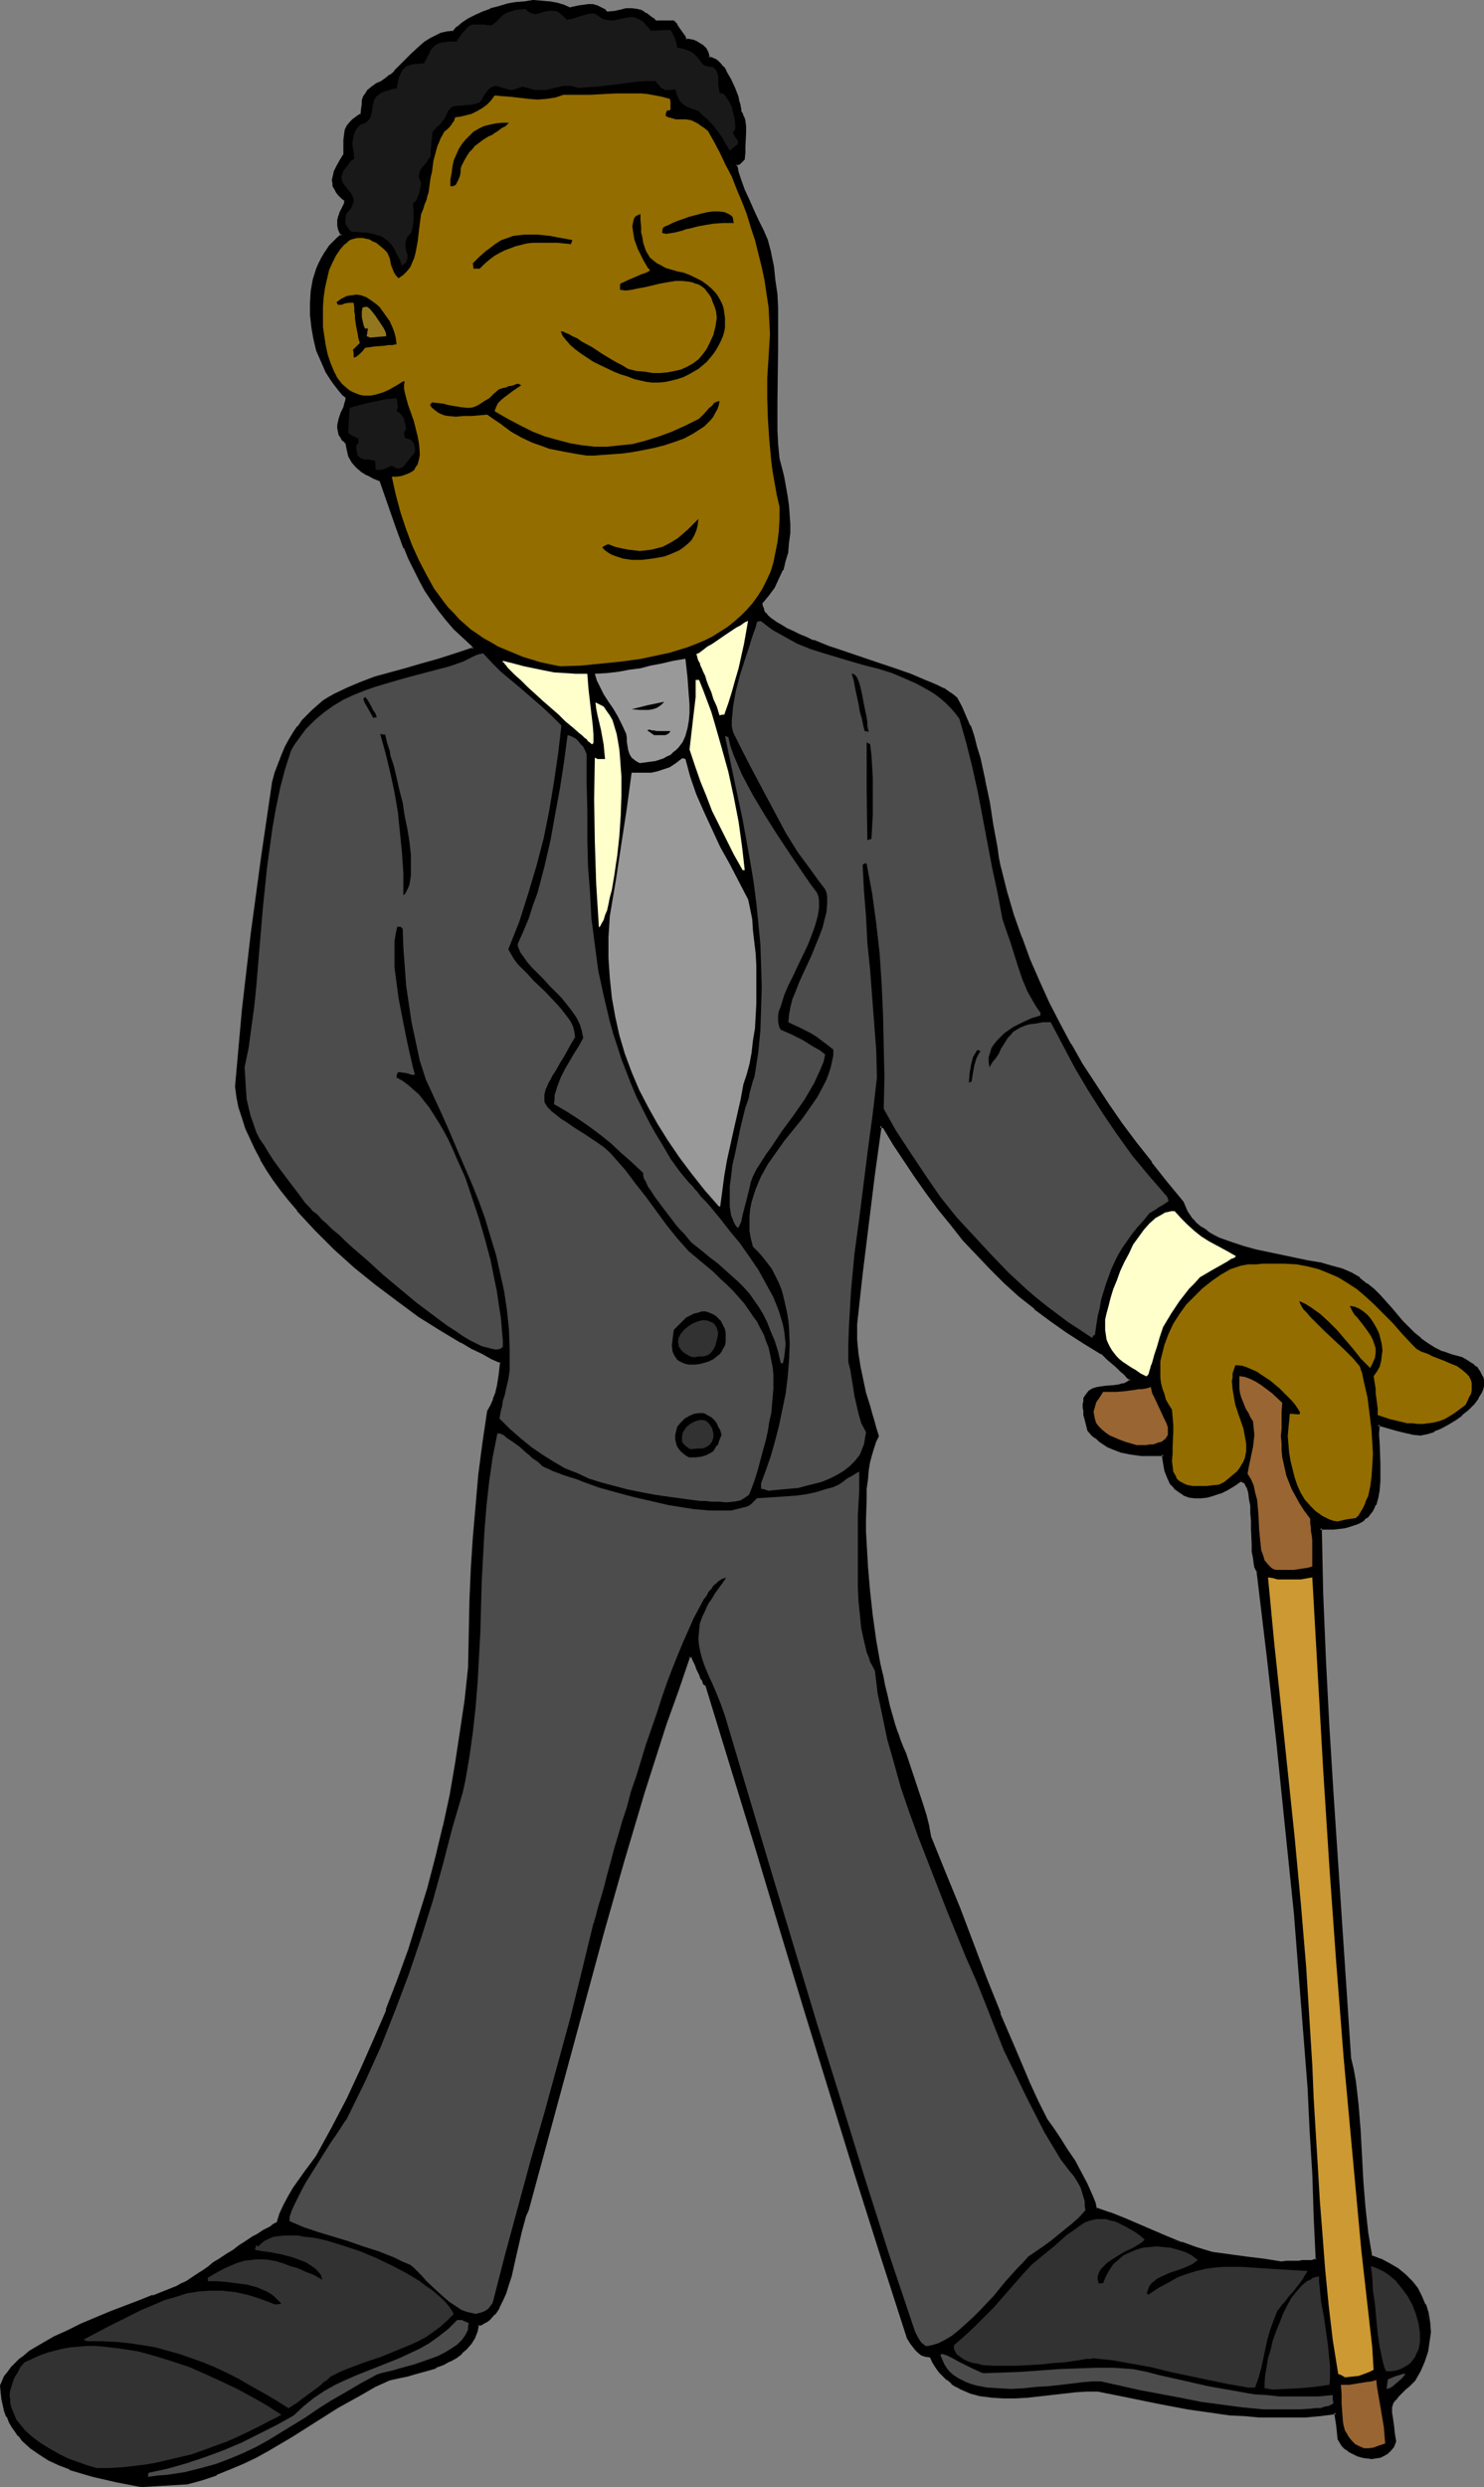 <?xml version="1.0" encoding="UTF-8" standalone="no"?>
<svg
   version="1.0"
   width="93.096mm"
   height="155.925mm"
   id="svg54"
   sodipodi:docname="Businessman with Cane.wmf"
   xmlns:inkscape="http://www.inkscape.org/namespaces/inkscape"
   xmlns:sodipodi="http://sodipodi.sourceforge.net/DTD/sodipodi-0.dtd"
   xmlns="http://www.w3.org/2000/svg"
   xmlns:svg="http://www.w3.org/2000/svg">
  <rect width="100%" height="100%" fill="#808080" stroke="none"/>
  <sodipodi:namedview
     id="namedview54"
     pagecolor="#ffffff"
     bordercolor="#000000"
     borderopacity="0.25"
     inkscape:showpageshadow="2"
     inkscape:pageopacity="0.0"
     inkscape:pagecheckerboard="0"
     inkscape:deskcolor="#d1d1d1"
     inkscape:document-units="mm" />
  <defs
     id="defs1">
    <pattern
       id="WMFhbasepattern"
       patternUnits="userSpaceOnUse"
       width="6"
       height="6"
       x="0"
       y="0" />
  </defs>
  <path
     style="fill:#000000;fill-opacity:1;fill-rule:evenodd;stroke:none"
     d="m 303.715,536.159 h 1.292 l 1.131,-0.162 h 0.969 0.969 0.646 0.646 l 0.969,-0.162 h 0.646 0.485 l 0.808,-0.323 -0.323,-10.18 -0.485,-10.18 -0.485,-10.342 -0.646,-10.18 -1.454,-20.684 -1.777,-20.522 -1.939,-20.522 -2.262,-20.36 -2.262,-20.199 -2.423,-20.199 -0.162,-0.323 -0.162,-0.323 -0.323,-1.131 -0.162,-1.293 -0.162,-1.454 v -1.778 l -0.162,-1.778 v -1.778 -1.939 l -0.162,-1.778 -0.162,-1.939 -0.162,-1.616 -0.323,-1.454 -0.323,-1.131 -0.162,-0.485 -0.323,-0.485 -0.323,-0.323 -0.323,-0.162 -0.323,-0.162 -0.323,-0.162 -1.615,1.131 -1.616,0.97 -1.616,0.646 -1.615,0.646 -1.616,0.323 -1.454,0.162 h -1.292 l -1.454,-0.162 -1.131,-0.485 -1.131,-0.646 -0.969,-0.808 -0.808,-1.131 -0.808,-1.293 -0.485,-1.454 -0.485,-1.939 -0.162,-1.939 h -2.746 l -2.423,-0.162 -2.423,-0.323 -2.423,-0.485 -2.1,-0.646 -0.969,-0.485 -1.131,-0.646 -0.808,-0.646 -0.969,-0.646 -0.808,-0.808 -0.969,-0.97 -0.323,-1.293 -0.323,-1.131 -0.162,-1.131 -0.162,-0.97 v -0.808 -0.808 -0.646 l 0.162,-0.646 0.162,-0.485 0.323,-0.485 0.485,-0.646 0.808,-0.485 0.969,-0.323 0.969,-0.162 0.969,-0.162 2.262,-0.162 h 1.131 l 0.969,-0.323 0.969,-0.485 0.808,-0.646 -0.162,-0.323 -0.323,-0.323 -0.808,-0.97 -0.969,-0.808 -1.131,-0.97 -0.969,-0.97 -0.969,-0.808 -0.969,-0.808 -0.485,-0.485 -4.2,-2.585 -4.039,-2.585 -4.039,-2.747 -3.716,-2.909 -3.554,-2.909 -3.554,-3.232 -3.231,-3.232 -3.231,-3.232 -3.231,-3.555 -2.908,-3.555 -2.908,-3.717 -2.746,-3.717 -2.746,-3.717 -2.585,-3.878 -2.423,-4.04 -2.585,-4.04 h -0.485 l -0.485,-0.162 -0.808,5.656 -0.808,5.817 -1.616,11.958 -1.292,11.796 -1.454,11.635 v 1.939 l 0.162,1.778 0.323,3.393 0.485,3.232 0.485,3.07 0.808,3.07 0.969,3.07 0.323,1.616 0.646,1.778 0.485,1.778 0.485,1.778 -0.646,1.293 -0.485,1.454 -0.485,1.778 -0.323,1.778 -0.323,1.939 -0.323,2.101 -0.162,2.262 -0.162,2.424 v 2.424 l -0.162,2.585 0.162,2.747 v 2.747 l 0.323,5.656 0.646,5.817 0.646,5.817 0.808,5.656 0.969,5.494 0.485,2.747 0.646,2.585 0.485,2.424 0.646,2.424 0.485,2.262 0.646,2.101 0.646,2.101 0.808,1.778 0.646,1.616 0.646,1.454 1.454,4.848 1.777,4.848 0.808,2.424 0.808,2.585 0.646,2.585 0.485,2.585 3.393,8.403 3.231,8.241 6.462,16.644 3.231,8.403 3.554,8.403 3.554,8.241 1.939,4.201 2.1,4.201 1.615,2.424 1.616,2.424 1.615,2.424 1.777,2.585 1.454,2.747 1.454,2.747 1.292,2.909 0.485,1.454 0.485,1.616 3.393,1.131 3.231,1.131 6.785,2.909 3.393,1.454 3.554,1.454 3.554,1.293 3.716,1.131 8.078,0.97 4.2,0.646 z m -270.274,52.679 -5.654,-0.97 -5.816,-1.454 -2.746,-0.808 -2.585,-0.808 -2.585,-0.97 -2.423,-1.293 -2.262,-1.293 -2.1,-1.454 -1.777,-1.778 L 4.523,577.042 3.877,575.911 3.069,574.78 2.423,573.81 1.939,572.517 1.454,571.225 0.969,569.932 0.808,568.478 0.485,566.862 v -1.616 l 0.323,-0.97 0.646,-1.131 0.646,-0.97 0.808,-0.97 0.969,-0.97 0.969,-0.97 1.131,-0.97 1.292,-0.808 2.585,-1.778 3.069,-1.616 3.231,-1.616 3.231,-1.616 6.947,-2.747 3.393,-1.454 3.393,-1.131 3.231,-1.293 2.908,-1.293 2.746,-0.97 1.131,-0.646 1.131,-0.485 1.616,-0.97 1.292,-0.97 1.292,-0.808 1.292,-0.808 1.131,-0.808 0.969,-0.808 0.969,-0.646 0.969,-0.646 1.616,-0.97 1.454,-0.97 1.292,-0.808 1.131,-0.808 0.969,-0.646 0.808,-0.485 1.616,-0.97 1.454,-0.808 0.969,-0.646 0.808,-0.485 0.646,-2.101 0.969,-2.101 1.131,-1.939 1.292,-2.101 2.585,-3.717 1.454,-1.939 1.292,-1.939 3.716,-6.787 3.554,-6.787 3.231,-6.948 3.069,-6.948 3.069,-7.11 2.746,-7.11 2.423,-7.272 2.423,-7.272 2.1,-7.272 1.939,-7.272 1.777,-7.433 1.616,-7.433 1.454,-7.433 1.131,-7.595 0.969,-7.595 0.808,-7.595 0.162,-7.918 0.323,-7.918 0.323,-7.595 0.485,-7.433 0.485,-7.433 0.808,-7.433 0.969,-7.433 1.131,-7.433 0.646,-1.454 0.646,-1.454 0.485,-1.454 0.485,-1.454 0.485,-2.909 0.162,-3.07 -2.262,-0.97 -2.262,-1.293 -2.423,-1.131 -2.423,-1.454 -2.423,-1.454 -2.585,-1.454 -5.008,-3.393 -5.17,-3.555 -5.008,-3.878 -5.008,-4.04 -4.847,-4.363 -4.523,-4.525 -2.1,-2.262 -2.1,-2.262 -1.939,-2.424 -1.939,-2.424 -1.616,-2.424 -1.616,-2.262 -1.454,-2.585 -1.454,-2.424 -1.131,-2.424 -1.131,-2.424 -0.808,-2.424 -0.646,-2.585 -0.485,-2.424 -0.323,-2.424 0.646,-9.049 0.969,-9.049 2.1,-18.098 2.262,-17.775 2.585,-17.775 0.646,-2.424 0.808,-2.101 0.808,-2.101 0.808,-1.939 0.969,-1.616 0.969,-1.778 0.969,-1.454 1.131,-1.293 1.131,-1.293 1.131,-1.131 1.292,-1.131 1.454,-0.97 1.292,-0.97 1.292,-0.808 3.069,-1.454 3.069,-1.293 3.393,-1.131 3.393,-1.131 3.716,-0.97 3.877,-0.97 4.039,-1.131 4.039,-1.293 4.2,-1.616 v -0.485 -0.323 l -2.262,-1.939 -2.1,-2.101 -1.939,-2.101 -1.777,-2.262 -1.616,-2.424 -1.454,-2.262 -1.454,-2.424 -1.292,-2.585 -1.131,-2.585 -1.131,-2.424 -2.1,-5.332 -3.716,-10.665 -1.616,-0.646 -1.454,-0.808 -1.454,-0.97 -1.131,-0.97 -0.969,-1.131 -0.646,-1.293 -0.485,-1.293 -0.162,-0.808 v -0.808 l -0.808,-0.808 -0.485,-0.646 -0.323,-0.808 -0.162,-0.646 -0.162,-0.646 v -0.808 l 0.323,-1.293 0.485,-1.454 0.485,-1.293 0.485,-1.293 0.162,-0.646 V 94.046 l -0.969,-0.808 -0.808,-0.97 -1.616,-1.939 -1.454,-2.262 -1.131,-2.585 -0.969,-2.585 -0.808,-2.747 -0.485,-2.747 -0.162,-2.747 -0.162,-2.909 0.323,-2.747 0.485,-2.585 0.808,-2.585 0.485,-1.131 0.485,-1.293 0.646,-0.97 0.646,-1.131 0.808,-0.97 0.808,-0.97 0.969,-0.808 0.969,-0.808 -0.485,-0.808 -0.162,-0.808 -0.162,-0.808 -0.162,-0.646 v -0.485 l 0.162,-0.646 0.323,-0.97 0.808,-1.616 0.323,-0.646 v -0.97 l -0.808,-0.646 -0.485,-0.646 -0.646,-0.646 -0.323,-0.646 -0.323,-0.808 -0.162,-0.646 V 42.66 42.014 l 0.323,-1.293 0.646,-1.293 0.808,-1.454 0.808,-1.293 v -3.555 l 0.162,-1.293 0.323,-0.97 0.323,-0.97 0.808,-0.808 0.485,-0.485 0.646,-0.485 0.646,-0.485 0.808,-0.485 0.162,-1.293 v -1.131 l 0.162,-0.97 0.162,-0.808 0.485,-0.646 0.485,-0.646 0.808,-0.808 0.485,-0.323 0.646,-0.485 1.131,-0.485 1.131,-0.646 1.131,-0.97 0.969,-0.808 4.039,-4.04 2.1,-1.939 1.131,-0.97 1.131,-0.808 1.292,-0.646 1.292,-0.485 1.454,-0.485 1.454,-0.162 0.969,-0.97 1.131,-0.97 1.454,-0.97 1.615,-0.808 1.777,-0.808 1.939,-0.646 1.939,-0.646 1.939,-0.485 2.1,-0.485 2.1,-0.162 1.939,-0.162 h 1.939 l 1.777,0.162 1.777,0.323 1.615,0.485 1.292,0.646 2.262,-0.485 1.131,-0.162 1.131,-0.162 1.131,0.162 0.969,0.323 1.292,0.485 0.485,0.485 0.646,0.485 1.777,-0.323 1.454,-0.323 1.292,-0.162 1.292,-0.162 1.292,0.323 0.646,0.162 0.646,0.162 0.646,0.485 0.808,0.485 0.808,0.646 0.808,0.646 h 4.2 l 0.646,0.808 0.646,0.97 0.808,1.131 0.323,0.808 0.485,0.646 0.808,0.162 0.808,0.162 0.808,0.162 0.808,0.485 0.808,0.485 0.646,0.646 0.485,0.97 0.323,1.131 0.646,0.162 0.646,0.323 0.646,0.485 0.646,0.646 0.646,0.646 0.646,0.97 1.131,1.939 0.969,2.101 0.646,2.101 0.323,0.97 0.162,0.97 0.162,0.808 0.162,0.808 0.323,0.323 0.162,0.485 0.162,0.485 0.162,0.646 0.162,1.454 0.162,1.454 -0.162,3.232 v 1.454 l -0.162,1.454 -0.323,0.323 -0.323,0.162 -0.323,0.485 -0.485,0.162 -0.485,0.162 0.162,0.808 0.162,0.97 0.323,1.131 0.323,0.97 0.969,2.262 1.131,2.424 1.131,2.585 1.131,2.424 1.131,2.262 0.485,1.131 0.485,0.97 0.646,3.232 0.646,3.232 0.485,3.07 0.323,3.232 0.162,3.232 0.162,3.07 v 6.464 l -0.162,6.464 -0.162,6.464 0.162,6.625 0.162,3.232 0.323,3.393 0.969,4.363 0.808,4.525 0.323,2.262 0.162,2.262 0.162,2.101 v 2.262 l -0.162,2.101 -0.323,2.262 -0.485,2.101 -0.646,2.101 -0.969,2.101 -1.131,2.101 -1.292,1.939 -1.454,1.939 v 0.808 l 0.323,0.808 0.485,0.808 0.808,0.808 0.808,0.646 0.969,0.808 1.292,0.808 1.292,0.646 1.454,0.808 1.454,0.646 1.616,0.808 1.777,0.646 3.716,1.293 3.877,1.454 7.916,2.585 3.877,1.293 3.716,1.293 3.393,1.454 1.616,0.646 1.454,0.646 1.292,0.646 1.131,0.808 1.131,0.646 0.808,0.646 1.131,2.101 0.969,2.262 0.969,2.262 0.808,2.424 0.808,2.585 0.646,2.424 1.292,5.333 0.969,5.332 0.969,5.333 0.808,5.171 0.485,2.424 0.323,2.424 1.454,5.817 1.777,5.494 1.777,5.494 2.1,5.171 2.1,5.171 2.423,5.009 2.423,5.009 2.746,4.848 2.746,4.686 3.069,4.686 3.069,4.686 3.231,4.686 3.393,4.686 3.554,4.525 3.716,4.686 3.877,4.686 0.485,1.131 0.485,1.131 0.646,0.97 0.646,0.97 0.969,0.97 0.969,0.808 0.969,0.808 1.131,0.646 1.131,0.646 1.292,0.646 2.746,1.131 2.908,0.97 2.908,0.808 6.3,1.293 6.139,1.131 2.908,0.646 2.746,0.646 2.423,0.808 1.131,0.323 1.131,0.485 1.939,1.131 1.616,1.454 1.615,1.293 1.454,1.454 2.746,3.07 2.585,2.909 1.454,1.454 1.292,1.454 1.616,1.293 1.615,1.131 1.777,1.131 1.939,0.97 2.1,0.808 2.423,0.646 1.131,0.485 0.969,0.646 0.808,0.485 0.646,0.646 0.485,0.646 0.323,0.646 0.323,0.646 0.162,0.646 v 0.808 0.646 l -0.162,0.646 -0.162,0.808 -0.808,1.293 -0.969,1.454 -1.292,1.293 -1.454,1.131 -1.616,1.293 -1.616,0.97 -1.777,0.808 -1.616,0.808 -1.616,0.646 -1.454,0.323 -1.616,-0.162 -1.454,-0.323 -1.292,-0.323 -1.292,-0.485 -2.262,-0.646 -1.131,-0.323 h -1.131 v 2.262 2.424 l 0.162,4.525 0.162,2.262 -0.162,1.939 v 1.939 l -0.485,1.939 -0.485,1.616 -0.323,0.808 -0.323,0.646 -0.646,0.646 -0.485,0.646 -0.646,0.485 -0.808,0.646 -0.808,0.323 -0.969,0.485 -0.969,0.323 -1.131,0.323 -1.292,0.162 h -1.292 l -1.616,0.162 h -1.615 l 0.323,15.351 0.646,15.674 0.808,15.674 0.969,15.674 2.262,31.672 2.1,31.51 0.485,2.747 0.485,2.747 0.485,2.909 0.323,2.909 0.485,5.817 0.646,12.119 0.323,5.979 0.808,5.979 0.323,3.07 0.646,2.909 2.262,0.646 2.1,1.131 1.939,1.131 1.615,1.293 1.616,1.616 1.131,1.778 1.131,1.778 0.808,1.939 0.646,2.101 0.323,2.101 0.162,2.262 -0.162,2.262 -0.485,2.101 -0.646,2.424 -0.969,2.262 -1.292,2.262 -1.292,1.131 -0.969,0.97 -0.808,0.808 -0.646,0.646 -0.646,0.646 -0.485,0.485 -0.323,0.646 -0.162,0.485 -0.162,0.485 v 1.454 l 0.162,0.97 v 1.131 l 0.162,1.293 0.323,1.616 0.162,1.778 -0.323,0.97 -0.646,0.97 -0.646,0.646 -0.808,0.485 -0.969,0.323 -0.969,0.323 h -0.969 -1.131 l -1.131,-0.323 -0.969,-0.162 -0.969,-0.485 -0.969,-0.485 -0.808,-0.646 -0.808,-0.646 -0.485,-0.808 -0.485,-0.808 -0.323,-3.232 -0.323,-2.909 -3.877,0.323 -3.716,0.323 -3.554,0.162 h -3.554 l -3.554,-0.162 -3.393,-0.162 -3.393,-0.323 -3.554,-0.323 -6.785,-0.97 -6.785,-1.293 -6.947,-1.454 -7.431,-1.616 h -2.585 l -2.746,0.323 -5.654,0.485 -5.654,0.646 -2.908,0.162 h -2.746 l -2.746,-0.162 -2.585,-0.323 -2.423,-0.646 -1.131,-0.323 -1.131,-0.485 -1.131,-0.646 -1.131,-0.646 -0.969,-0.808 -0.808,-0.97 -0.969,-0.97 -0.808,-1.131 -0.808,-1.131 -0.646,-1.454 h -1.131 l -0.969,-0.485 -0.646,-0.485 -0.646,-0.485 -1.131,-1.454 -0.808,-1.454 -6.3,-19.391 -5.977,-19.391 -11.955,-38.782 -5.977,-19.229 -5.816,-19.391 -11.793,-38.459 -0.323,-0.323 -0.162,-0.323 -0.323,-0.485 -0.162,-0.323 -0.162,-0.485 -0.323,-0.485 -0.323,-0.646 -0.323,-0.646 -0.323,-0.97 -0.485,-0.97 -0.485,-1.131 h -0.808 l -2.908,8.08 -2.746,8.08 -2.746,8.08 -2.423,8.241 -5.008,16.321 -4.523,16.321 -9.047,32.965 -4.362,16.482 -4.523,16.644 -0.646,1.454 -0.646,1.778 -0.485,1.778 -0.485,2.101 -0.808,4.201 -1.131,4.363 -0.485,1.939 -0.646,2.101 -0.808,1.778 -0.808,1.616 -1.131,1.454 -1.131,1.293 -0.646,0.485 -0.646,0.323 -0.646,0.323 -0.808,0.323 -0.323,1.454 -0.485,1.454 -0.808,1.454 -0.969,1.131 -1.292,1.131 -1.292,0.97 -1.454,0.808 -1.454,0.808 -1.777,0.646 -1.616,0.646 -3.393,0.97 -1.616,0.485 -1.616,0.323 -1.616,0.323 -1.292,0.323 -3.231,1.454 -3.069,1.616 -2.908,1.616 -2.908,1.778 -10.985,6.787 -5.493,3.393 -2.908,1.454 -3.069,1.454 -3.069,1.454 -3.231,1.293 -3.231,1.131 -3.716,1.131 -5.493,0.323 z"
     id="path1" />
  <path
     style="fill:#000000;fill-opacity:1;fill-rule:evenodd;stroke:none"
     d="m 303.715,536.644 1.292,-0.162 h 1.131 0.969 0.969 v 0 l 0.808,-0.162 h -0.162 0.646 0.969 0.162 0.646 l 0.323,-0.162 h 0.162 l 0.969,-0.323 -0.323,-10.503 -0.323,-10.18 -0.646,-10.342 -0.485,-10.18 v -0.162 l -1.616,-20.522 -1.615,-20.522 -2.1,-20.522 -2.1,-20.36 -2.262,-20.36 -2.423,-20.199 -0.323,-0.323 v 0 l -0.162,-0.323 v 0 l -0.162,-0.97 v 0 l -0.162,-1.293 -0.323,-1.616 v 0.162 -1.778 l -0.162,-3.555 v -1.939 l -0.162,-1.778 v -1.939 0 l -0.162,-1.616 -0.323,-1.454 v 0 l -0.323,-1.293 h -0.162 l -0.162,-0.485 -0.323,-0.485 -0.323,-0.485 -0.323,-0.323 h -0.162 l -0.323,-0.162 h -0.646 l -1.777,1.131 v 0 l -1.616,0.97 -1.616,0.646 h 0.162 l -1.615,0.485 -1.616,0.485 h 0.162 l -1.454,0.162 v 0 h -1.292 v 0 l -1.292,-0.162 v 0 l -1.131,-0.485 v 0 l -0.969,-0.646 v 0 l -0.969,-0.808 v 0 l -0.969,-0.97 h 0.162 l -0.808,-1.293 v 0.162 l -0.485,-1.616 -0.323,-1.778 v 0 l -0.323,-2.424 h -3.069 -2.423 v 0 l -2.423,-0.323 v 0 l -2.262,-0.485 -2.1,-0.808 v 0 l -0.969,-0.323 v 0 l -0.969,-0.646 -0.969,-0.646 v 0 l -0.969,-0.646 h 0.162 l -0.969,-0.808 -0.808,-0.97 0.162,0.162 -0.323,-1.293 -0.323,-1.131 v 0 l -0.323,-0.97 v -0.97 0 l -0.162,-0.808 v -0.808 0 l 0.162,-0.646 v -0.646 0.162 l 0.162,-0.485 0.323,-0.485 v 0.162 l 0.485,-0.808 v 0.162 l 0.646,-0.485 v 0.162 l 0.808,-0.323 v 0 l 0.969,-0.162 1.131,-0.162 2.1,-0.162 1.131,-0.162 v 0 l 1.131,-0.323 v 0 l 1.131,-0.485 0.969,-0.97 -0.323,-0.646 v 0 l -0.323,-0.323 v 0 l -0.808,-0.808 -0.969,-0.97 -1.131,-0.97 -0.969,-0.97 -0.969,-0.808 -0.969,-0.808 -0.646,-0.646 -4.2,-2.424 -4.039,-2.585 -3.877,-2.747 -3.716,-2.909 v 0.162 l -3.716,-3.07 v 0 l -3.393,-3.07 -3.393,-3.232 -3.231,-3.393 -3.069,-3.555 v 0.162 l -2.908,-3.717 -2.908,-3.555 v 0 l -2.746,-3.717 -2.585,-3.878 -2.746,-3.878 -2.423,-3.878 -2.585,-4.201 -0.808,-0.162 h 0.162 l -0.969,-0.162 -1.777,11.958 -1.454,11.796 -1.454,11.958 -1.292,11.635 v 1.939 1.778 0.162 l 0.323,3.232 0.485,3.232 0.646,3.07 v 0 l 0.646,3.07 0.969,3.232 0.485,1.616 0.485,1.778 0.485,1.778 0.646,1.778 v -0.323 l -0.646,1.293 v 0.162 l -0.485,1.293 -0.485,1.778 -0.485,1.778 v 0 l -0.323,1.939 -0.162,2.262 -0.323,2.262 v 0 2.424 l -0.162,5.009 v 2.747 l 0.162,2.747 0.323,5.656 v 0 l 0.485,5.817 0.646,5.817 0.808,5.656 0.969,5.656 0.646,2.585 v 0.162 l 0.485,2.585 0.646,2.424 0.485,2.424 0.646,2.262 0.646,2.101 0.646,1.939 v 0.162 l 0.646,1.778 v -0.162 l 0.646,1.778 v 0 l 0.808,1.454 h -0.162 l 1.616,4.686 1.616,4.848 0.808,2.585 0.808,2.585 0.646,2.585 v -0.162 l 0.485,2.747 3.554,8.403 h -0.162 l 3.393,8.241 v 0 l 6.3,16.644 v 0 l 3.393,8.403 v 0 l 3.393,8.403 3.716,8.403 1.939,4.04 2.1,4.201 v 0 l 1.454,2.424 1.616,2.424 1.777,2.585 1.777,2.585 v -0.162 l 1.454,2.747 1.454,2.747 1.292,2.909 h -0.162 l 0.646,1.454 0.485,1.778 3.554,1.131 v 0 l 3.231,1.293 v 0 l 6.785,2.909 3.393,1.293 3.877,0.808 -3.554,-1.454 -3.393,-1.454 -6.785,-2.909 v 0 l -3.231,-1.293 h -0.162 l -3.231,-1.131 0.162,0.323 -0.323,-1.454 -0.646,-1.616 v 0 l -1.292,-2.909 -1.454,-2.747 -1.454,-2.747 v 0 l -1.777,-2.585 -1.616,-2.585 -1.616,-2.424 -1.615,-2.262 v 0 l -2.1,-4.201 -1.939,-4.201 -3.554,-8.403 -3.554,-8.241 h 0.162 l -3.393,-8.403 v 0 l -6.3,-16.644 v 0 l -3.393,-8.241 v 0 l -3.393,-8.403 v 0.162 l -0.485,-2.585 v -0.162 l -0.646,-2.585 -0.808,-2.585 -0.808,-2.424 -1.616,-4.848 -1.615,-4.848 v 0 l -0.646,-1.454 v 0 l -0.646,-1.616 v 0 l -0.646,-1.939 v 0.162 l -0.646,-1.939 -0.646,-2.262 -0.646,-2.262 -0.485,-2.262 -0.646,-2.585 -0.485,-2.585 v 0.162 l -0.646,-2.747 -0.969,-5.494 -0.808,-5.817 -0.646,-5.817 -0.485,-5.656 v 0 l -0.323,-5.656 -0.162,-2.747 v -2.747 l 0.162,-5.009 v -2.424 0 l 0.323,-2.262 0.162,-2.101 0.323,-1.939 v 0 l 0.485,-1.778 0.485,-1.616 0.485,-1.454 v 0 l 0.646,-1.293 -0.646,-2.101 -0.485,-1.778 -0.485,-1.616 -0.485,-1.778 -0.969,-3.07 -0.646,-3.07 v 0 l -0.646,-3.07 -0.485,-3.07 -0.323,-3.393 v 0 -1.778 -1.939 0.162 l 1.292,-11.796 1.454,-11.796 1.454,-11.796 1.615,-11.635 -0.485,0.323 0.485,0.162 h 0.162 l 0.485,0.162 -0.323,-0.162 2.423,4.04 2.585,3.878 2.585,3.878 2.746,3.878 2.746,3.717 v 0 l 2.908,3.555 2.908,3.717 v 0 l 3.231,3.393 3.231,3.393 3.231,3.232 3.554,3.232 v 0 l 3.716,2.909 v 0.162 l 3.716,2.747 3.877,2.747 4.039,2.585 4.2,2.585 v -0.162 l 0.646,0.646 0.808,0.808 0.969,0.808 1.131,0.97 0.969,0.97 0.969,0.808 0.808,0.97 v -0.162 l 0.323,0.323 v 0 l 0.162,0.323 0.162,-0.485 -0.808,0.646 v 0 l -0.969,0.485 v -0.162 l -0.969,0.323 v 0 l -1.131,0.162 -2.1,0.162 -1.131,0.162 -0.969,0.162 v 0 l -0.969,0.323 -0.808,0.485 -0.646,0.808 -0.323,0.485 -0.323,0.485 v 0.808 l -0.162,0.485 v 0.162 0.808 l 0.162,0.808 v 0.162 0.808 l 0.323,1.131 v 0 l 0.323,1.293 0.323,1.293 0.969,1.131 0.808,0.646 h 0.162 l 0.808,0.808 v 0 l 0.969,0.646 0.969,0.646 v 0 l 1.131,0.485 v 0 l 2.1,0.808 2.423,0.485 v 0 l 2.423,0.323 h 0.162 2.423 2.746 l -0.485,-0.323 0.323,2.101 v 0 l 0.323,1.778 0.646,1.616 0.646,1.454 0.969,0.97 v 0.162 l 1.131,0.808 0.969,0.646 0.162,0.162 1.292,0.485 1.292,0.162 h 0.162 1.292 0.162 l 1.454,-0.162 v 0 l 1.616,-0.485 1.454,-0.485 h 0.162 l 1.615,-0.808 1.616,-0.97 v 0 l 1.615,-1.131 -0.323,0.162 h 0.485 -0.162 l 0.323,0.162 v 0 l 0.323,0.162 v -0.162 l 0.162,0.485 v -0.162 l 0.162,0.485 0.323,0.485 v 0 l 0.323,1.131 v 0 l 0.162,1.454 0.323,1.616 v -0.162 1.939 l 0.162,1.778 v 1.939 l 0.162,3.555 v 1.778 0 l 0.323,1.616 0.162,1.293 v 0 l 0.162,0.97 0.162,0.162 0.162,0.485 0.323,0.162 -0.162,-0.162 2.423,20.199 2.262,20.199 2.1,20.522 2.1,20.36 1.616,20.684 1.615,20.522 v 0 l 0.485,10.18 0.646,10.342 0.323,10.18 0.485,10.18 0.162,-0.323 -0.808,0.162 h 0.162 l -0.485,0.162 h -0.646 v 0 h -0.969 -0.646 v 0 l -0.808,0.162 h 0.162 -0.969 -0.969 -1.131 l -1.292,0.162 v 0 z"
     id="path2" />
  <path
     style="fill:#000000;fill-opacity:1;fill-rule:evenodd;stroke:none"
     d="m 276.413,530.504 3.554,1.454 v 0 l 3.554,1.293 3.716,1.131 v 0 l 8.239,1.131 4.039,0.485 4.2,0.646 v -0.808 l -4.039,-0.646 -4.039,-0.485 -8.239,-1.131 v 0 l -3.716,-1.131 -3.554,-1.293 0.162,0.162 z"
     id="path3" />
  <path
     style="fill:#000000;fill-opacity:1;fill-rule:evenodd;stroke:none"
     d="m 33.441,588.515 v 0 l -5.654,-1.131 v 0 l -5.654,-1.293 -2.746,-0.808 -2.585,-0.808 v 0 l -2.585,-1.131 -2.423,-1.131 v 0 l -2.262,-1.293 -1.939,-1.616 v 0.162 L 5.816,577.688 4.847,576.719 v 0 l -0.646,-0.97 -0.646,-1.131 -0.646,-1.131 v 0.162 l -0.646,-1.293 v 0 l -0.323,-1.293 -0.485,-1.293 v 0 l -0.323,-1.454 -0.162,-1.454 -0.162,-1.616 v 0.162 L 1.292,564.438 H 1.131 l 0.646,-0.97 v 0 l 0.646,-1.131 v 0 l 0.808,-0.97 v 0.162 l 0.808,-0.97 1.131,-0.97 1.131,-0.97 -0.162,0.162 1.292,-0.97 2.746,-1.778 h -0.162 l 3.069,-1.616 3.231,-1.616 3.231,-1.616 6.947,-2.747 v 0 l 3.554,-1.293 3.231,-1.293 v 0 l 3.231,-1.293 v 0 l 5.654,-2.262 1.131,-0.646 1.131,-0.485 h 0.162 l 1.454,-0.97 1.454,-0.97 1.292,-0.808 1.131,-0.808 1.131,-0.808 1.131,-0.808 0.969,-0.485 0.969,-0.646 1.616,-1.131 1.454,-0.97 1.292,-0.808 0.969,-0.808 0.969,-0.646 0.969,-0.485 1.454,-0.808 1.616,-0.97 0.808,-0.485 v 0 l 0.969,-0.646 0.808,-2.262 h -0.162 l 0.969,-2.101 1.131,-1.939 v 0 l 1.292,-1.939 2.746,-3.878 1.292,-1.939 1.292,-1.778 v -0.162 l 3.716,-6.787 3.554,-6.787 3.231,-6.948 3.231,-6.948 2.908,-7.11 v 0 l 2.746,-7.11 2.585,-7.272 2.262,-7.272 2.262,-7.272 1.939,-7.433 1.777,-7.272 v -0.162 l 1.615,-7.433 1.292,-7.433 1.131,-7.595 1.131,-7.595 0.808,-7.433 v -0.162 l 0.162,-7.918 0.162,-7.918 0.323,-7.595 0.485,-7.433 v 0 l 0.646,-7.433 0.646,-7.272 0.969,-7.433 1.131,-7.595 v 0.162 l 0.646,-1.454 0.646,-1.454 v 0 l 0.646,-1.454 0.323,-1.454 v -0.162 l 0.485,-2.909 0.323,-3.232 -2.585,-1.131 -2.262,-1.293 -2.423,-1.131 -2.423,-1.454 v 0 l -2.423,-1.454 -2.423,-1.454 -5.17,-3.393 -5.008,-3.555 -5.17,-3.878 v 0 l -5.008,-4.04 h 0.162 l -4.847,-4.201 -4.523,-4.525 -2.1,-2.424 -2.1,-2.262 v 0 l -1.939,-2.262 v 0 l -1.777,-2.424 -1.777,-2.424 -1.616,-2.424 -1.454,-2.424 v 0 l -1.454,-2.424 -1.131,-2.424 -0.969,-2.424 v 0 l -0.808,-2.424 -0.808,-2.424 v 0 l -0.485,-2.424 -0.323,-2.424 v 0.162 l 0.808,-9.049 0.808,-9.049 2.1,-18.098 2.423,-17.937 2.585,-17.775 v 0.162 l 0.646,-2.424 0.808,-2.262 -0.162,0.162 0.808,-2.101 0.969,-1.939 0.808,-1.616 0.969,-1.616 v 0 l 1.131,-1.454 h -0.162 l 1.131,-1.454 v 0 l 1.131,-1.293 1.131,-1.131 1.292,-0.97 v 0 l 1.292,-0.97 1.292,-0.97 1.454,-0.808 v 0 l 2.908,-1.454 3.069,-1.293 v 0.162 l 3.393,-1.293 3.393,-0.97 3.716,-0.97 3.877,-1.131 3.877,-1.131 4.2,-1.293 4.523,-1.616 v -0.808 0 l -0.162,-0.485 -2.262,-2.101 -2.1,-2.101 -1.939,-2.101 v 0 l -1.777,-2.262 v 0 l -1.615,-2.262 -1.454,-2.424 v 0 l -1.454,-2.424 -1.292,-2.424 -1.131,-2.585 -1.131,-2.424 v 0 l -1.939,-5.332 v 0.162 l -3.877,-10.988 -1.777,-0.646 -1.454,-0.808 v 0 l -1.292,-0.97 v 0.162 l -1.131,-1.131 -0.969,-1.131 v 0.162 l -0.646,-1.293 v 0.162 l -0.323,-1.454 v 0 l -0.162,-0.646 -0.162,-0.97 -0.808,-0.808 v 0 l -0.485,-0.646 v 0 l -0.323,-0.808 v 0.162 l -0.162,-0.808 v 0.162 l -0.162,-0.808 v 0.162 -0.808 0.162 l 0.323,-1.454 v 0 l 0.485,-1.293 v 0 l 0.646,-1.293 v -0.162 l 0.323,-1.131 v -0.162 l 0.162,-0.646 V 94.046 l -0.969,-1.131 -0.808,-0.97 v 0.162 l -1.616,-2.101 v 0 l -0.646,0.485 1.616,2.101 v 0 l 0.808,0.97 0.969,0.808 -0.162,-0.323 v 0.646 l -0.162,0.646 v -0.162 l -0.323,1.293 v 0 l -0.646,1.293 v 0 l -0.485,1.454 v 0 l -0.323,1.454 v 0.808 0 l 0.162,0.808 v 0 l 0.162,0.808 0.485,0.646 v 0.162 l 0.485,0.646 h 0.162 l 0.646,0.808 -0.162,-0.323 0.162,0.808 0.162,0.808 v 0 l 0.323,1.454 0.808,1.454 v 0 l 0.969,1.131 1.292,1.131 1.292,0.808 h 0.162 l 1.454,0.808 1.616,0.646 -0.162,-0.162 3.716,10.665 v 0 l 1.939,5.333 h 0.162 l 0.969,2.424 1.292,2.585 1.292,2.585 1.292,2.424 v 0 l 1.615,2.424 1.616,2.262 v 0 l 1.777,2.262 v 0 l 1.939,2.262 2.1,1.939 2.262,2.101 v -0.323 0.323 0.162 0.485 l 0.323,-0.485 -4.362,1.454 -4.039,1.293 -4.039,1.131 -3.877,1.131 -3.554,0.97 -3.554,0.97 -3.393,1.293 v 0 l -3.069,1.293 -3.069,1.454 v 0 l -1.454,0.808 -1.292,0.808 -1.292,1.131 v 0 l -1.292,1.131 -1.131,1.131 -1.292,1.293 v 0 l -0.969,1.454 h -0.162 l -0.969,1.454 v 0 l -0.969,1.616 -0.969,1.778 -0.808,1.939 -0.808,2.101 v 0 l -0.808,2.101 -0.646,2.424 v 0.162 l -2.585,17.613 -2.423,17.937 -2.1,18.098 -0.808,9.049 -0.808,9.049 0.323,2.585 0.485,2.424 v 0 l 0.808,2.424 0.808,2.585 v 0 l 1.131,2.424 1.131,2.424 1.292,2.424 v 0.162 l 1.454,2.424 1.616,2.424 1.777,2.424 1.939,2.424 v 0 l 1.939,2.262 v 0.162 l 2.1,2.262 2.1,2.262 4.523,4.525 4.847,4.363 v 0 l 5.008,4.04 v 0 l 5.17,3.878 5.008,3.717 5.17,3.232 2.423,1.454 2.423,1.454 h 0.162 l 2.423,1.454 2.423,1.131 2.262,1.293 2.262,0.97 -0.162,-0.323 -0.323,2.909 -0.485,3.07 v -0.162 l -0.323,1.454 -0.646,1.616 0.162,-0.162 -0.646,1.454 -0.808,1.454 -1.131,7.595 -0.969,7.433 -0.646,7.433 -0.646,7.433 v 0 l -0.485,7.433 -0.323,7.595 -0.162,7.918 -0.162,7.918 v 0 l -0.808,7.595 -1.131,7.595 -1.131,7.433 -1.292,7.595 -1.616,7.433 v -0.162 l -1.777,7.433 -1.939,7.433 -2.262,7.272 -2.262,7.272 -2.585,7.11 -2.746,7.11 h 0.162 l -3.069,7.11 -3.069,6.948 -3.231,6.948 -3.554,6.787 -3.716,6.787 v 0 l -1.292,1.778 -1.454,1.939 -2.746,3.878 -1.131,1.939 v 0 l -1.131,2.101 -0.969,2.101 v 0 l -0.646,2.101 0.162,-0.162 -0.969,0.485 v 0 l -0.808,0.646 -1.616,0.808 -1.454,0.97 -0.969,0.485 -0.969,0.646 -0.969,0.646 -1.292,0.808 -1.454,1.131 -1.616,0.97 -0.969,0.646 -0.969,0.646 -1.131,0.646 -1.131,0.97 -1.131,0.808 -1.292,0.808 -1.454,0.97 -1.454,0.97 v 0 l -1.131,0.485 -1.131,0.646 -5.654,2.262 v -0.162 l -3.231,1.293 v 0 l -3.393,1.293 -3.393,1.293 v 0 l -6.947,2.909 -3.231,1.616 -3.231,1.454 -3.069,1.778 v 0 l -2.746,1.616 -1.131,0.97 -0.162,0.162 -1.131,0.808 -0.969,0.97 -0.969,0.97 v 0 l -0.808,1.131 v 0 l -0.808,0.97 v 0 l -0.485,1.131 v 0 L 0,565.246 l 0.162,1.778 0.162,1.454 0.323,1.454 v 0 l 0.323,1.454 0.485,1.293 h 0.162 l 0.485,1.293 v 0 l 0.646,1.131 0.808,1.131 0.646,0.97 h 0.162 l 0.808,1.131 1.777,1.616 0.162,0.162 2.1,1.454 2.262,1.454 v 0 l 2.423,1.131 2.585,0.97 v 0.162 l 2.746,0.808 2.746,0.808 5.654,1.293 v 0 l 5.816,1.131 z"
     id="path4" />
  <path
     style="fill:#000000;fill-opacity:1;fill-rule:evenodd;stroke:none"
     d="m 79.321,90.006 -1.454,-2.262 v 0.162 l -1.131,-2.585 0.162,0.162 -0.969,-2.585 -0.808,-2.747 v 0 l -0.485,-2.747 -0.323,-2.909 v 0.162 -2.909 0.162 l 0.162,-2.747 0.485,-2.747 v 0.162 l 0.808,-2.585 0.485,-1.293 v 0.162 l 0.485,-1.293 v 0.162 l 0.646,-1.131 0.646,-0.97 0.808,-0.97 h -0.162 l 0.969,-0.97 0.969,-0.808 h -0.162 l 1.292,-0.97 -0.646,-1.131 h 0.162 l -0.323,-0.808 -0.162,-0.646 v 0 -0.646 0 -0.485 0 l 0.162,-0.485 v 0 l 0.323,-0.97 -0.162,0.162 0.808,-1.616 h 0.162 l 0.323,-0.97 V 47.185 L 81.422,46.377 80.775,45.73 h 0.162 L 80.291,45.084 79.968,44.438 v 0 l -0.323,-0.646 0.162,0.162 -0.162,-0.646 -0.162,-0.646 v 0 l 0.162,-0.646 0.323,-1.293 -0.162,0.162 0.646,-1.293 0.808,-1.454 v 0.162 l 0.969,-1.454 v -3.717 0.162 l 0.162,-1.293 v 0 l 0.162,-0.97 v 0 l 0.485,-0.97 -0.162,0.162 0.808,-0.808 0.485,-0.485 h -0.162 l 0.646,-0.485 v 0 l 0.646,-0.485 0.969,-0.485 0.162,-1.616 0.162,-1.131 v -0.808 0 l 0.323,-0.808 v 0.162 l 0.323,-0.808 0.485,-0.646 v 0 l 0.808,-0.646 v 0.162 l 0.485,-0.485 0.485,-0.323 v 0 L 90.63,19.876 h 0.162 l 1.131,-0.646 0.969,-0.808 v -0.162 l 1.131,-0.808 v 0 l 4.039,-4.04 2.1,-1.939 1.131,-0.97 h -0.162 l 1.292,-0.646 h -0.162 l 1.292,-0.808 v 0.162 l 1.292,-0.646 v 0 l 1.454,-0.323 h -0.162 l 1.615,-0.162 1.131,-1.131 v 0 l 1.131,-0.97 v 0 l 1.454,-0.808 h -0.162 l 1.615,-0.97 1.777,-0.646 1.939,-0.808 H 116.478 l 1.939,-0.485 2.1,-0.485 v 0 l 1.939,-0.485 2.1,-0.162 1.939,-0.323 v 0 l 1.939,0.162 1.777,0.162 v 0 l 1.777,0.323 v 0 l 1.454,0.485 V 1.778 l 1.454,0.808 2.423,-0.485 v 0 l 1.131,-0.162 0.969,-0.162 v 0 h 1.131 -0.162 l 1.131,0.323 h -0.162 l 1.292,0.485 h -0.162 l 0.646,0.485 V 2.909 l 0.808,0.646 1.777,-0.162 1.616,-0.323 1.292,-0.323 h -0.162 1.292 v 0 l 1.131,0.162 v 0 l 0.646,0.162 v 0 l 0.485,0.323 0.808,0.323 v 0 l 0.646,0.485 0.808,0.646 V 4.686 l 1.131,0.97 h 4.2 l -0.323,-0.162 0.646,0.808 V 6.14 l 0.646,1.131 0.808,1.131 0.323,0.646 v 0 l 0.646,0.808 0.808,0.162 0.969,0.162 h -0.162 l 0.808,0.323 v 0 l 0.808,0.323 v 0 l 0.646,0.485 v 0 l 0.646,0.646 h -0.162 l 0.646,0.808 h -0.162 l 0.485,1.293 0.969,0.323 -0.162,-0.162 0.646,0.323 v 0 l 0.646,0.485 v 0 l 0.646,0.485 0.646,0.808 h -0.162 l 0.646,0.808 v 0 l 1.131,1.939 0.969,2.101 h -0.162 l 0.808,2.101 0.162,0.97 0.323,0.97 v 0 l 0.162,0.808 0.162,0.808 0.323,0.323 h -0.162 l 0.323,0.485 0.162,0.646 v -0.162 l 0.162,0.485 0.162,1.454 v 0 1.454 l -0.162,3.232 v 1.454 1.454 -0.323 l -0.646,0.646 -0.323,0.323 0.162,-0.162 -0.485,0.323 -0.808,0.323 0.323,1.131 v 0 l 0.162,0.97 0.323,0.97 0.323,1.131 v 0 l 0.969,2.424 0.969,2.424 1.292,2.424 1.131,2.424 1.131,2.262 0.485,1.131 0.485,1.131 -0.162,-0.162 0.808,3.232 v 0 l 0.646,3.07 0.323,3.232 0.485,3.07 v 0 l 0.162,3.232 v 3.07 6.464 l -0.162,12.927 v 6.625 l 0.162,3.232 v 0.162 l 0.323,3.393 v 0 l 1.131,4.363 v 0 l 0.808,-0.162 -1.131,-4.363 v 0 l -0.323,-3.393 v 0 l -0.162,-3.232 v -6.625 l 0.162,-12.927 v -6.464 -3.07 l -0.162,-3.232 v 0 l -0.485,-3.232 -0.323,-3.232 -0.646,-3.07 v -0.162 l -0.808,-3.07 -0.485,-1.131 -0.485,-1.131 -1.131,-2.262 -1.131,-2.424 -1.131,-2.585 -1.131,-2.424 -0.808,-2.262 v 0 l -0.323,-0.97 -0.323,-0.97 -0.162,-0.97 v 0 l -0.323,-0.808 -0.162,0.323 0.485,-0.162 0.485,-0.162 0.485,-0.485 0.646,-0.646 0.162,-1.616 v -1.454 l 0.162,-3.232 v -1.454 -0.162 l -0.162,-1.293 -0.162,-0.646 -0.323,-0.646 -0.162,-0.485 -0.323,-0.485 v 0.162 -0.646 l -0.162,-0.808 v -0.162 l -0.323,-0.97 -0.162,-0.97 -0.808,-2.101 v 0 l -0.969,-2.101 -1.131,-1.939 v -0.162 l -0.485,-0.808 h -0.162 l -0.646,-0.808 -0.646,-0.646 -0.646,-0.485 h -0.162 l -0.646,-0.323 -0.808,-0.162 0.323,0.323 -0.323,-1.293 -0.485,-0.97 -0.808,-0.808 -0.808,-0.485 v 0 l -0.808,-0.485 v 0 l -0.808,-0.323 h -0.162 l -0.808,-0.162 h -0.808 l 0.323,0.162 -0.323,-0.808 v 0 L 162.035,7.918 161.228,6.787 160.581,5.817 V 5.656 l -0.808,-0.808 h -4.362 l 0.323,0.162 -0.808,-0.808 h -0.162 l -0.808,-0.646 -0.646,-0.485 h -0.162 l -0.646,-0.485 -0.646,-0.323 h -0.162 l -0.646,-0.162 v 0 l -1.292,-0.162 h -1.292 v 0 l -1.292,0.323 -1.454,0.323 -1.777,0.162 0.323,0.162 -0.646,-0.485 V 2.262 l -0.646,-0.323 v 0 l -1.292,-0.646 -1.131,-0.323 h -1.131 v 0 l -1.131,0.162 -1.131,0.162 v 0 l -2.262,0.485 h 0.323 l -1.454,-0.646 -1.615,-0.485 v 0 L 130.371,0.323 H 130.21 L 128.433,0.162 126.494,0 h -0.162 l -1.939,0.323 -2.1,0.162 -1.939,0.323 v 0 l -2.1,0.646 -1.939,0.485 -0.162,0.162 -1.777,0.646 -1.777,0.808 -1.615,0.808 v 0 l -1.454,0.97 v 0 l -1.131,0.97 h -0.162 l -0.969,1.131 0.323,-0.162 -1.615,0.162 v 0 l -1.454,0.323 v 0 l -1.292,0.646 v 0 l -1.292,0.646 v 0 l -1.292,0.808 v 0 l -1.131,0.97 -2.1,1.939 -4.039,4.04 h 0.162 l -1.131,0.97 v -0.162 l -0.969,0.808 -1.131,0.808 v 0 l -1.131,0.485 v 0 l -0.646,0.485 -0.485,0.323 -0.162,0.162 -0.808,0.646 -0.485,0.808 -0.485,0.646 -0.323,0.97 v 0 0.808 l -0.162,1.131 -0.162,1.454 0.162,-0.323 -0.808,0.485 -0.646,0.485 v 0 l -0.646,0.485 v 0 l -0.485,0.485 -0.808,0.97 -0.485,0.97 -0.162,1.131 v 0 l -0.162,1.293 v 0 3.555 -0.162 l -0.808,1.293 v 0 l -0.808,1.454 -0.646,1.293 -0.323,1.454 -0.162,0.646 0.162,0.808 v 0.646 l 0.485,0.808 v 0 l 0.323,0.646 0.485,0.646 0.162,0.162 0.646,0.646 0.808,0.646 -0.162,-0.323 v 0.97 -0.162 l -0.323,0.646 v 0 l -0.808,1.616 v 0.162 l -0.323,0.808 v 0.162 l -0.162,0.485 v 0.646 0.162 0.646 0 l 0.162,0.808 0.323,0.808 v 0 l 0.485,0.808 v -0.485 l -0.969,0.808 v 0 l -0.969,0.97 -0.808,0.808 -0.162,0.162 -0.646,0.97 -0.646,0.97 -0.646,1.131 v 0 l -0.646,1.293 v 0 l -0.485,1.131 -0.808,2.585 v 0 l -0.485,2.747 -0.162,2.747 v 0 2.909 0 l 0.323,2.909 0.485,2.747 v 0 l 0.646,2.747 1.131,2.585 v 0 l 1.131,2.585 v 0 l 1.454,2.262 v 0 z"
     id="path5" />
  <path
     style="fill:#000000;fill-opacity:1;fill-rule:evenodd;stroke:none"
     d="m 185.137,113.114 0.808,4.363 0.323,2.262 0.162,2.262 v 0 l 0.162,2.101 v 2.262 -0.162 l -0.323,2.262 -0.162,2.262 v -0.162 l -0.646,2.101 -0.485,2.101 v 0 l -0.969,2.101 -1.131,2.101 v -0.162 l -1.292,1.939 v 0 l -1.616,2.101 0.162,1.131 0.323,0.808 0.485,0.808 0.808,0.808 0.808,0.808 h 0.162 l 0.969,0.808 1.131,0.808 h 0.162 l 1.292,0.646 1.454,0.808 1.454,0.646 1.615,0.808 1.777,0.646 h 0.162 l 3.554,1.454 3.877,1.293 7.916,2.747 3.877,1.293 3.716,1.293 v -0.162 l 3.393,1.454 1.454,0.646 1.616,0.646 1.292,0.808 v 0 l 1.131,0.646 1.131,0.646 v 0 l 0.808,0.646 -0.162,-0.162 1.131,2.101 0.969,2.262 0.969,2.262 v 0 l 0.808,2.262 0.646,2.585 0.646,2.585 1.292,5.333 v -0.162 l 1.131,5.494 0.808,5.171 0.969,5.171 0.323,2.585 0.485,2.262 v 0.162 l 1.454,5.656 1.615,5.656 1.939,5.332 v 0.162 l 1.939,5.171 h 0.162 l 2.1,5.171 2.423,5.009 2.423,5.009 2.746,4.848 v 0 l 2.746,4.848 3.069,4.686 3.069,4.686 3.231,4.525 3.393,4.686 3.554,4.686 h 0.162 l 3.716,4.525 3.716,4.686 v -0.162 l 0.323,1.293 v 0 l 0.646,1.131 v 0 l 0.646,1.131 0.646,0.97 h 0.162 l 0.808,0.97 v 0 l 0.969,0.808 v 0 l 1.131,0.808 1.131,0.646 v 0 l 1.131,0.646 1.292,0.646 v 0.162 l 2.746,0.97 v 0 l 2.908,0.97 3.069,0.808 v 0 l 6.3,1.293 6.139,1.293 2.908,0.485 h -0.162 l 2.746,0.808 2.423,0.646 1.292,0.485 -0.162,-0.162 1.131,0.485 h -0.162 l 1.939,1.293 v -0.162 l 1.777,1.293 h -0.162 l 1.615,1.454 1.454,1.454 2.746,3.07 2.746,2.909 1.292,1.454 1.454,1.293 1.454,1.454 v 0 l 1.615,1.293 1.777,0.97 v 0 l 2.1,0.97 v 0 l 2.262,0.808 2.262,0.646 v 0 l 1.131,0.485 h -0.162 l 0.969,0.646 0.808,0.485 v 0 l 0.646,0.646 v 0 l 0.485,0.646 v -0.162 l 0.323,0.646 0.323,0.646 v 0 l 0.162,0.646 v 0 0.646 -0.162 0.808 -0.162 l -0.162,0.808 -0.323,0.646 v -0.162 l -0.646,1.454 v 0 l -1.131,1.293 h 0.162 l -1.292,1.293 v 0 l -1.454,1.293 v -0.162 l -1.454,1.131 -1.777,1.131 h 0.162 l -1.777,0.808 -1.616,0.808 v 0 l -1.616,0.485 -1.454,0.323 h 0.162 l -1.616,-0.162 -1.454,-0.323 h 0.162 l -1.454,-0.323 -1.131,-0.323 -2.262,-0.646 -1.131,-0.323 h -0.162 l -1.454,-0.162 -0.162,2.747 0.162,2.424 0.162,4.525 v 2.262 1.939 l -0.162,1.939 v 0 l -0.323,1.778 v 0 l -0.485,1.616 v 0 l -0.323,0.808 v -0.162 l -0.485,0.646 -0.485,0.808 0.162,-0.162 -0.646,0.646 h 0.162 l -0.808,0.646 v -0.162 l -0.646,0.485 v 0 l -0.808,0.485 v 0 l -0.808,0.323 -1.131,0.323 -1.131,0.323 h 0.162 l -1.292,0.162 -1.454,0.162 h 0.162 -1.616 -1.939 l 0.323,15.836 0.646,15.674 0.808,15.674 0.969,15.674 2.1,31.672 2.1,31.51 v 0 l 0.646,2.747 0.485,2.909 0.323,2.747 0.323,2.909 0.485,5.817 v 0 l 0.646,12.119 0.485,5.979 v 0.162 l 0.646,5.979 0.485,2.909 0.646,3.07 2.423,0.97 v -0.162 l 2.1,1.131 v 0 l 1.777,1.131 v 0 l 1.777,1.293 h -0.162 l 1.616,1.616 h -0.162 l 1.292,1.616 1.131,1.778 v 0 l 0.808,1.939 v 0 l 0.646,2.101 v -0.162 l 0.323,2.101 0.485,-2.101 v -0.162 l -0.646,-2.101 h -0.162 l -0.808,-1.939 v 0 l -0.969,-1.939 -1.292,-1.616 -0.162,-0.162 -1.454,-1.454 v 0 l -1.777,-1.454 v 0 l -1.939,-1.131 v 0 l -2.1,-1.131 h -0.162 l -2.1,-0.808 0.162,0.323 -0.485,-2.909 -0.485,-2.909 -0.646,-5.979 v 0 l -0.485,-5.979 -0.646,-12.119 v 0 l -0.485,-5.979 -0.323,-2.909 -0.323,-2.747 -0.485,-2.747 -0.646,-2.747 v 0 l -2.1,-31.51 -2.1,-31.672 -0.969,-15.674 -0.808,-15.674 -0.646,-15.674 -0.323,-15.351 -0.485,0.323 h 1.615 1.616 v 0 l 1.454,-0.162 1.292,-0.162 v 0 l 1.131,-0.323 0.969,-0.323 0.969,-0.323 v 0 l 0.969,-0.485 v 0 l 0.646,-0.485 v -0.162 l 0.808,-0.485 v 0 l 0.485,-0.646 v 0 l 0.646,-0.808 0.323,-0.646 v 0 l 0.323,-0.808 h 0.162 l 0.485,-1.778 v 0 l 0.323,-1.778 V 352.915 l 0.162,-1.939 v -1.939 -2.262 l -0.162,-4.525 -0.162,-2.424 0.162,-2.262 -0.485,0.323 1.131,0.162 h -0.162 l 1.131,0.323 2.262,0.646 1.292,0.323 1.292,0.323 h 0.162 l 1.292,0.323 1.777,0.162 1.615,-0.323 1.616,-0.485 v -0.162 l 1.616,-0.646 1.777,-0.97 v 0 l 1.616,-0.97 1.616,-1.131 v -0.162 l 1.454,-1.131 v 0 l 1.292,-1.293 0.162,-0.162 0.969,-1.293 v -0.162 l 0.808,-1.293 0.323,-0.808 0.162,-0.646 v -0.162 -0.646 -0.162 -0.646 l -0.162,-0.646 -0.162,-0.162 -0.323,-0.646 -0.323,-0.646 -0.485,-0.646 v -0.162 l -0.808,-0.485 v -0.162 l -0.808,-0.485 -0.969,-0.646 v 0 l -1.131,-0.646 -2.423,-0.646 -2.262,-0.808 0.162,0.162 -1.939,-0.97 v 0 l -1.777,-1.131 -1.615,-1.131 h 0.162 l -1.616,-1.293 -1.454,-1.454 -1.292,-1.293 -2.585,-3.07 -2.746,-3.07 -1.454,-1.454 -1.616,-1.293 h -0.162 l -1.616,-1.293 v -0.162 l -1.939,-1.131 v 0 l -1.131,-0.485 v 0 l -1.131,-0.485 -2.423,-0.646 -2.746,-0.808 h -0.162 l -2.908,-0.485 -6.139,-1.293 -6.139,-1.293 v 0 l -2.908,-0.808 -2.908,-0.97 v 0 l -2.746,-0.97 v 0 l -1.292,-0.646 -1.131,-0.646 v 0 l -0.969,-0.808 -1.131,-0.646 v 0 l -0.969,-0.808 v 0 l -0.808,-0.97 v 0.162 l -0.646,-0.97 -0.646,-0.97 v 0 l -0.485,-1.131 v 0 l -0.485,-1.131 -3.877,-4.686 -3.716,-4.686 h 0.162 l -3.716,-4.686 -3.393,-4.525 -3.231,-4.686 -3.069,-4.686 -3.069,-4.686 -2.746,-4.848 v 0.162 l -2.585,-4.848 -2.585,-5.009 -2.262,-5.009 -2.262,-5.171 v 0 l -1.939,-5.333 v 0.162 l -1.939,-5.494 -1.616,-5.494 -1.454,-5.817 v 0.162 l -0.485,-2.424 -0.323,-2.424 -0.969,-5.171 -0.808,-5.333 -1.131,-5.332 v -0.162 l -1.131,-5.171 -0.808,-2.585 -0.646,-2.585 -0.808,-2.424 h -0.162 l -0.969,-2.262 -0.969,-2.262 -1.131,-2.101 -0.969,-0.808 v 0 l -0.969,-0.646 -1.131,-0.808 h -0.162 l -1.292,-0.646 -1.454,-0.646 -1.616,-0.646 -3.393,-1.454 v 0 l -3.716,-1.293 -3.877,-1.293 -8.078,-2.747 -3.877,-1.293 -3.554,-1.454 v 0.162 l -1.615,-0.808 -1.616,-0.646 -1.616,-0.808 -1.454,-0.646 -1.292,-0.808 v 0 l -1.131,-0.646 -1.131,-0.808 0.162,0.162 -0.969,-0.808 -0.646,-0.808 v 0.162 l -0.485,-0.808 h 0.162 l -0.323,-0.808 v 0.162 l -0.162,-0.808 -0.162,0.162 1.615,-1.939 v 0 l 1.454,-1.939 v 0 l 0.969,-2.101 0.969,-2.101 h 0.162 l 0.485,-2.101 0.646,-2.101 v -0.162 l 0.162,-2.101 0.323,-2.262 v 0 -2.262 l -0.162,-2.101 v -0.162 l -0.162,-2.101 -0.323,-2.262 -0.808,-4.525 v 0 z"
     id="path6" />
  <path
     style="fill:#000000;fill-opacity:1;fill-rule:evenodd;stroke:none"
     d="m 338.287,550.379 v 0 l 0.162,2.262 v -0.162 l -0.323,2.262 -0.323,2.262 v 0 l -0.808,2.262 h 0.162 l -0.969,2.262 -1.292,2.262 v -0.162 l -1.131,1.131 -1.131,0.97 -0.808,0.808 -0.646,0.646 -0.646,0.646 -0.485,0.646 -0.323,0.646 -0.323,0.485 -0.162,0.646 v 1.616 l 0.162,0.97 0.162,0.97 0.162,1.293 0.162,1.616 0.323,1.778 v -0.162 l -0.485,1.131 0.162,-0.162 -0.646,0.808 v 0 l -0.646,0.646 v 0 l -0.808,0.485 h 0.162 l -0.969,0.323 -0.969,0.162 h 0.162 l -0.969,0.162 -1.131,-0.162 v 0 l -0.969,-0.162 -0.969,-0.323 v 0.162 l -0.969,-0.485 -0.969,-0.485 v 0 l -0.808,-0.646 h 0.162 l -0.808,-0.646 h 0.162 l -0.646,-0.646 v 0 l -0.485,-0.808 0.162,0.162 -0.323,-3.232 -0.485,-3.393 -4.2,0.485 -3.716,0.323 v 0 h -3.554 -3.554 -3.554 l -3.393,-0.323 v 0 l -3.393,-0.162 -3.393,-0.485 -6.785,-0.97 -6.947,-1.293 -6.947,-1.454 -7.27,-1.454 h -2.746 v 0 l -2.746,0.162 -11.47,1.293 h 0.162 l -2.908,0.162 h -2.746 l -2.746,-0.162 v 0 l -2.585,-0.323 h 0.162 l -2.423,-0.646 -1.292,-0.485 0.162,0.162 -1.131,-0.646 -1.131,-0.485 v 0 l -0.969,-0.646 v 0 l -0.969,-0.808 v 0 l -0.969,-0.808 -0.808,-1.131 v 0.162 l -0.808,-1.131 -0.808,-1.293 v 0 l -0.808,-1.454 -1.292,-0.162 h 0.162 l -0.969,-0.323 h 0.162 l -0.808,-0.485 v 0 l -0.646,-0.485 h 0.162 l -1.131,-1.454 -0.808,-1.293 v 0.162 l -6.139,-19.553 -6.139,-19.391 -11.955,-38.62 -5.816,-19.391 -5.816,-19.229 -11.955,-38.62 -0.485,-0.485 0.162,0.162 -0.162,-0.323 -0.323,-0.485 -0.162,-0.323 -0.162,-0.485 -0.323,-0.485 -0.323,-0.646 -0.323,-0.646 -0.323,-0.97 -0.485,-0.97 -0.646,-1.293 h -1.292 l -2.908,8.241 -2.908,8.241 -2.585,8.08 -2.585,8.08 -4.847,16.321 -4.685,16.321 -13.409,49.608 -4.523,16.482 v 0 l -0.646,1.454 v 0 l -0.485,1.778 -0.485,1.939 -0.485,1.939 -0.969,4.201 -0.969,4.363 -0.646,2.101 -0.646,1.939 v 0 l -0.646,1.778 -0.969,1.616 v 0 l -0.969,1.454 h 0.162 l -1.131,1.131 v 0 l -0.646,0.485 -0.646,0.323 v 0 l -0.646,0.323 v 0 l -0.969,0.323 -0.323,1.778 v -0.162 l -0.485,1.454 -0.808,1.454 v -0.162 l -0.969,1.131 -1.131,1.131 v -0.162 l -1.292,1.131 -1.454,0.808 v 0 l -1.454,0.808 -1.777,0.646 h 0.162 l -1.777,0.485 -3.393,0.97 -1.616,0.485 v 0 l -1.616,0.323 v 0 l -1.454,0.323 v 0 l -1.454,0.323 -3.231,1.616 -3.069,1.616 -2.908,1.616 h -0.162 l -2.746,1.778 -11.147,6.787 -5.493,3.393 v 0 l -2.746,1.454 -3.069,1.454 -3.069,1.454 -3.231,1.293 h 0.162 l -3.393,1.131 -3.554,0.97 v 0 l -10.824,0.646 v 0.808 l 10.985,-0.646 3.554,-0.97 3.393,-1.131 v -0.162 l 3.231,-1.293 3.069,-1.293 3.069,-1.454 2.908,-1.616 v 0 l 5.493,-3.232 10.985,-6.948 2.908,-1.616 v 0 l 2.908,-1.616 3.069,-1.778 3.231,-1.454 h -0.162 l 1.454,-0.323 v 0 l 1.454,-0.323 v 0 l 1.616,-0.323 v 0 l 1.616,-0.485 3.554,-0.97 1.616,-0.485 v -0.162 l 1.777,-0.646 1.454,-0.808 h 0.162 l 1.454,-0.808 1.292,-0.97 v -0.162 l 1.131,-0.97 1.131,-1.293 0.808,-1.293 0.646,-1.616 0.323,-1.616 -0.323,0.323 0.646,-0.162 h 0.162 l 0.808,-0.485 v 0 l 0.646,-0.323 0.646,-0.485 1.131,-1.293 h 0.162 l 0.969,-1.454 v -0.162 l 0.808,-1.616 0.808,-1.778 v 0 l 0.646,-2.101 0.646,-1.939 0.969,-4.363 0.969,-4.201 0.485,-2.101 0.485,-1.778 0.485,-1.778 v 0 l 0.646,-1.454 v 0 l 4.523,-16.644 13.409,-49.447 4.685,-16.482 4.847,-16.321 2.585,-8.08 2.585,-8.08 2.908,-8.08 2.746,-8.08 -0.323,0.323 h 0.808 l -0.323,-0.323 0.485,1.131 0.485,0.97 0.323,0.97 0.323,0.646 0.323,0.646 0.162,0.485 0.162,0.485 0.323,0.323 0.162,0.485 0.162,0.485 0.485,0.323 v -0.162 l 11.793,38.459 5.816,19.391 5.816,19.229 11.955,38.782 6.139,19.391 6.3,19.553 0.808,1.293 1.131,1.454 0.646,0.646 v 0 l 0.808,0.646 0.969,0.323 1.131,0.162 -0.162,-0.323 0.646,1.454 v 0 l 0.808,1.293 0.808,1.131 v 0 l 0.969,0.97 0.808,0.808 h 0.162 l 0.969,0.808 v 0.162 l 0.969,0.646 h 0.162 l 1.131,0.646 1.131,0.485 v 0 l 1.131,0.485 2.423,0.646 h 0.162 l 2.585,0.323 v 0 l 2.746,0.162 h 2.746 l 2.908,-0.162 v 0 l 11.47,-1.293 2.585,-0.162 v 0 h 2.585 v 0 l 7.27,1.454 7.108,1.454 6.785,1.293 6.785,0.97 3.393,0.485 3.393,0.162 h 0.162 l 3.393,0.323 h 3.554 3.554 3.554 0.162 l 3.716,-0.323 3.716,-0.485 -0.485,-0.323 0.485,3.07 0.323,3.232 0.485,0.808 0.485,0.808 0.162,0.162 0.646,0.646 h 0.162 l 0.808,0.646 v 0 l 0.969,0.485 0.969,0.485 v 0 l 1.131,0.323 0.969,0.162 h 0.162 l 1.131,0.162 0.969,-0.162 1.131,-0.162 0.969,-0.485 0.808,-0.485 0.808,-0.808 0.646,-0.808 0.485,-1.293 -0.323,-1.939 -0.162,-1.616 -0.162,-1.131 -0.162,-1.131 -0.162,-0.97 v 0 -1.454 0.162 l 0.162,-0.485 0.162,-0.646 v 0.162 l 0.323,-0.485 v 0 l 0.485,-0.485 0.485,-0.646 0.808,-0.808 0.808,-0.808 0.969,-0.808 1.292,-1.293 1.292,-2.262 0.969,-2.262 v 0 l 0.808,-2.424 v 0 l 0.323,-2.262 0.323,-2.262 v 0 l -0.162,-2.262 v 0 l -0.323,-2.101 z"
     id="path7" />
  <path
     style="fill:#4c4c4c;fill-opacity:1;fill-rule:evenodd;stroke:none"
     d="m 35.056,586.899 0.162,-0.97 4.523,-0.97 4.523,-1.293 4.362,-1.454 4.362,-1.616 4.2,-1.778 4.2,-2.101 4.2,-2.101 4.039,-2.262 2.423,-2.262 2.423,-1.939 2.423,-1.616 2.585,-1.454 2.423,-1.131 2.585,-1.131 10.178,-4.04 2.423,-1.131 2.423,-1.131 2.262,-1.293 2.262,-1.616 2.262,-1.778 2.1,-2.101 h 1.131 l 0.646,0.323 0.485,0.162 0.485,0.323 -0.162,0.646 v 0.808 l -0.323,0.646 -0.323,0.646 -0.808,1.131 -1.131,1.131 -1.454,0.97 -1.616,0.97 -1.615,0.808 -1.777,0.646 -3.716,1.293 -1.777,0.485 -1.777,0.485 -1.616,0.485 -1.454,0.323 -1.292,0.323 -0.969,0.323 -3.877,2.101 -3.554,2.101 -3.393,1.939 -3.069,1.939 -3.069,2.101 -2.908,1.778 -2.908,1.778 -2.908,1.778 -2.908,1.616 -3.069,1.454 -3.069,1.293 -3.393,1.293 -3.554,0.97 -1.939,0.485 -1.939,0.485 -2.1,0.323 -2.1,0.323 -2.262,0.162 z"
     id="path8" />
  <path
     style="fill:#323232;fill-opacity:1;fill-rule:evenodd;stroke:none"
     d="m 22.94,584.798 -2.262,-0.646 -2.262,-0.808 -2.262,-0.808 -2.262,-1.131 -2.262,-1.293 -2.1,-1.293 -1.939,-1.454 -1.616,-1.454 -1.454,-1.778 -0.646,-0.808 -0.808,-1.939 -0.323,-0.808 -0.323,-1.131 v -0.97 l -0.162,-0.97 0.162,-1.131 0.323,-0.97 0.323,-1.131 0.485,-1.131 0.646,-0.97 0.646,-1.293 0.969,-1.131 1.777,-0.808 1.777,-0.808 1.777,-0.646 1.777,-0.485 1.939,-0.485 1.939,-0.323 1.777,-0.162 2.1,-0.162 h 1.939 l 1.939,0.162 4.039,0.485 4.2,0.646 4.039,1.131 4.2,1.293 3.877,1.293 4.039,1.778 3.877,1.778 3.716,1.778 3.554,1.939 3.393,1.939 3.231,2.101 -5.331,2.747 -2.585,1.293 -2.746,1.293 -2.585,1.131 -2.746,0.97 -2.585,0.97 -2.746,0.97 -2.746,0.646 -2.746,0.646 -2.746,0.646 -2.746,0.485 -2.746,0.323 -2.908,0.323 -2.908,0.162 z"
     id="path9" />
  <path
     style="fill:#996532;fill-opacity:1;fill-rule:evenodd;stroke:none"
     d="m 323.424,580.112 -1.131,-0.485 -0.969,-0.485 -0.808,-0.808 -0.646,-0.808 -0.485,-0.808 -0.485,-0.808 -0.323,-1.131 -0.162,-0.97 -0.162,-2.101 -0.162,-2.262 v -2.101 l -0.162,-2.262 h 1.939 l 1.939,-0.323 2.1,-0.323 1.292,-0.162 1.131,-0.323 0.162,1.616 0.323,1.939 0.646,3.717 0.646,3.878 0.162,1.939 0.162,1.939 -1.454,0.485 -1.292,0.485 -1.131,0.162 z"
     id="path10" />
  <path
     style="fill:#4c4c4c;fill-opacity:1;fill-rule:evenodd;stroke:none"
     d="m 299.676,570.901 -5.17,-0.485 -4.847,-0.646 -4.847,-0.646 -4.847,-0.97 -9.531,-1.778 -9.37,-2.101 h -1.939 l -2.262,0.162 -2.585,0.323 -2.746,0.323 -2.908,0.323 -2.908,0.162 -2.908,0.323 -3.069,0.162 -2.908,-0.162 -2.746,-0.162 -2.585,-0.485 -1.131,-0.323 -1.292,-0.485 -0.969,-0.485 -0.969,-0.485 -0.969,-0.646 -0.969,-0.808 -0.646,-0.808 -0.646,-0.97 -0.485,-1.131 -0.485,-1.131 0.323,-0.162 h 0.323 l 0.485,0.162 0.485,0.162 0.646,0.323 0.646,0.323 1.454,0.808 1.615,0.808 1.616,0.808 1.454,0.646 0.646,0.323 0.646,0.162 4.362,-0.162 4.362,-0.162 4.523,-0.323 4.362,-0.323 4.362,-0.162 4.523,-0.162 h 4.362 l 4.523,0.323 3.231,0.646 3.069,0.808 5.816,1.293 5.654,1.293 5.493,0.97 5.493,0.97 2.908,0.162 2.908,0.323 h 3.069 3.069 3.231 l 3.393,-0.323 v 0.97 l 0.162,0.97 -0.485,0.323 -0.646,0.323 -0.969,0.162 -0.969,0.323 h -1.131 l -1.292,0.162 -2.585,0.162 h -6.139 -0.969 z"
     id="path11" />
  <path
     style="fill:#323232;fill-opacity:1;fill-rule:evenodd;stroke:none"
     d="m 68.336,570.578 -3.069,-1.939 -3.069,-1.778 -2.908,-1.616 -2.746,-1.616 -2.908,-1.454 -2.746,-1.293 -2.746,-1.131 -2.746,-0.97 -2.746,-0.97 -2.908,-0.808 -2.908,-0.808 -2.908,-0.485 -3.231,-0.485 -3.231,-0.323 -3.393,-0.162 h -3.554 l -0.485,-0.323 h -0.323 l 5.816,-3.07 5.493,-2.747 2.585,-1.293 2.746,-1.131 2.585,-1.131 2.746,-0.808 2.585,-0.808 2.908,-0.485 2.746,-0.162 h 2.746 l 3.069,0.323 1.454,0.323 1.454,0.323 1.616,0.485 1.454,0.485 1.777,0.646 1.616,0.646 h 0.646 l 0.969,-0.162 -0.808,-0.808 -0.808,-0.808 -0.808,-0.646 -1.131,-0.646 -1.131,-0.485 -1.131,-0.485 -2.423,-0.646 -2.585,-0.323 -2.423,-0.323 -2.262,-0.162 H 50.242 49.273 v -0.808 l 1.939,-1.131 1.777,-0.97 1.777,-0.808 1.616,-0.646 1.616,-0.485 1.454,-0.162 1.454,-0.162 h 1.616 l 1.454,0.162 1.616,0.323 1.616,0.485 1.616,0.646 1.777,0.485 1.777,0.808 2.1,0.808 1.939,1.131 -0.323,-1.131 -0.646,-0.808 -0.808,-0.808 -0.969,-0.646 -0.969,-0.646 -1.131,-0.485 -2.262,-0.808 -2.423,-0.646 -2.423,-0.485 -2.262,-0.323 -0.969,-0.162 -0.808,-0.162 0.162,-0.485 0.162,-0.646 0.162,0.162 0.323,0.162 0.646,-0.646 0.808,-0.646 0.969,-0.485 1.131,-0.485 1.292,-0.162 1.454,-0.162 h 1.454 1.616 l 1.616,0.323 1.777,0.162 1.777,0.323 1.939,0.485 3.716,1.131 3.877,1.293 3.877,1.616 3.716,1.778 3.393,1.778 1.616,0.97 1.616,0.97 1.454,1.131 1.454,0.97 1.131,0.97 1.131,0.97 0.969,0.97 0.808,0.97 0.646,0.97 0.485,0.808 -1.615,1.616 -1.616,1.454 -1.777,1.293 -1.615,1.131 -1.777,0.97 -1.777,0.808 -3.554,1.454 -3.554,1.454 -1.939,0.646 -1.939,0.646 -3.877,1.454 -1.939,0.808 -1.939,0.97 -0.323,0.162 -0.323,0.323 -0.485,0.485 -0.808,0.485 -0.646,0.646 -0.808,0.646 -3.554,2.585 -0.808,0.646 -0.646,0.485 -0.808,0.485 -0.485,0.323 -0.485,0.323 z"
     id="path12" />
  <path
     style="fill:#323232;fill-opacity:1;fill-rule:evenodd;stroke:none"
     d="m 301.777,566.215 -0.969,-0.162 -0.969,-0.162 v -1.454 l 0.162,-1.778 0.323,-1.939 0.323,-1.939 0.646,-2.101 0.485,-2.101 0.808,-2.262 0.808,-1.939 0.808,-2.101 0.969,-1.939 0.969,-1.778 1.292,-1.616 1.131,-1.293 1.292,-1.131 0.808,-0.323 0.646,-0.485 0.646,-0.162 0.808,-0.162 v 1.454 l 0.162,1.454 0.323,3.232 0.646,3.393 0.485,3.393 0.485,3.393 0.323,3.393 0.162,1.616 v 1.454 1.616 l -0.162,1.293 -3.554,0.485 -3.393,0.323 -3.393,0.162 z"
     id="path13" />
  <path
     style="fill:#4c4c4c;fill-opacity:1;fill-rule:evenodd;stroke:none"
     d="m 328.756,566.054 0.162,-1.131 0.162,-1.131 1.131,-0.485 0.808,-0.323 0.646,-0.162 0.485,-0.162 0.485,-0.162 h 0.646 l -0.969,1.131 -1.131,0.97 -1.131,0.97 -0.646,0.323 z"
     id="path14" />
  <path
     style="fill:#323232;fill-opacity:1;fill-rule:evenodd;stroke:none"
     d="m 295.961,565.731 -4.685,-0.808 -4.685,-0.97 -9.208,-1.939 -4.523,-1.131 -4.523,-0.808 -4.523,-0.808 -4.685,-0.485 -0.485,0.162 h -0.485 -0.646 l -0.808,0.162 -0.969,0.162 -1.131,0.162 -2.262,0.323 -2.585,0.162 -2.746,0.323 -2.908,0.162 -2.908,0.162 h -2.908 -2.746 l -2.585,-0.162 -1.131,-0.323 -1.131,-0.162 -0.969,-0.323 -0.808,-0.323 -0.808,-0.485 -0.646,-0.485 -0.646,-0.485 -0.323,-0.646 -0.323,-0.646 v -0.808 l 2.423,-2.101 2.262,-2.101 2.423,-2.424 2.423,-2.424 4.523,-5.171 2.262,-2.585 2.1,-2.262 1.939,-1.616 1.777,-1.454 1.615,-1.293 1.616,-1.454 1.454,-1.293 1.454,-0.97 1.292,-0.97 1.454,-0.97 1.292,-0.485 1.454,-0.323 h 1.616 0.808 l 0.808,0.323 0.969,0.162 0.808,0.323 0.969,0.485 0.969,0.485 1.131,0.646 1.131,0.646 1.131,0.808 1.131,0.97 -0.485,0.485 -0.646,0.485 -0.808,0.485 -0.808,0.485 -2.1,0.97 -2.1,1.293 -0.969,0.646 -0.969,0.646 -0.808,0.808 -0.646,0.646 -0.485,0.808 -0.323,0.97 v 0.808 l 0.323,0.97 0.323,-0.162 h 0.646 l 0.646,-1.616 0.808,-1.454 0.969,-1.454 1.131,-0.97 1.292,-1.131 1.454,-0.646 1.454,-0.646 1.615,-0.485 1.616,-0.162 1.616,-0.162 1.615,0.162 1.777,0.162 1.777,0.485 1.615,0.485 1.616,0.808 1.454,1.131 -0.646,0.485 -0.646,0.485 -1.777,0.808 -1.777,0.646 -1.939,0.646 -1.777,0.808 -0.969,0.485 -0.646,0.485 -0.808,0.646 -0.485,0.646 -0.323,0.808 -0.323,0.97 0.162,0.162 h 0.162 v 0.162 l 2.423,-1.616 2.423,-1.293 2.262,-1.293 2.262,-0.808 2.1,-0.646 2.1,-0.485 2.262,-0.323 2.1,-0.162 h 2.1 2.262 l 2.262,0.162 2.423,0.162 2.585,0.162 2.585,0.162 2.746,0.162 2.908,0.162 -0.162,0.323 -0.323,0.485 -0.323,0.485 -0.323,0.646 -0.969,1.293 -1.131,1.454 -1.292,1.454 -0.485,0.646 -0.485,0.646 -0.485,0.485 -0.485,0.646 -0.323,0.485 -0.323,0.323 -0.969,2.424 -0.808,2.262 -0.646,2.262 -0.485,2.262 -0.969,4.525 -0.646,2.262 -0.808,2.262 z"
     id="path15" />
  <path
     style="fill:#cc9932;fill-opacity:1;fill-rule:evenodd;stroke:none"
     d="m 318.901,563.307 -0.808,-0.485 -0.808,-0.323 -1.292,-8.08 -0.969,-8.241 -0.808,-8.241 -0.646,-8.403 -0.646,-8.241 -0.485,-8.241 -0.485,-7.918 -0.485,-8.08 -0.323,-7.756 -0.485,-7.756 -0.969,-15.513 -1.292,-15.351 -1.454,-15.513 -3.231,-30.864 -1.616,-15.19 -1.454,-15.351 1.131,0.162 1.131,0.323 h 1.292 1.292 2.908 l 2.746,-0.485 1.292,22.784 1.292,22.784 1.454,22.784 1.616,22.623 1.777,22.784 2.1,22.946 2.1,22.784 2.585,22.946 0.323,5.333 -0.969,0.485 -0.808,0.323 -1.777,0.646 -1.615,0.162 z"
     id="path16" />
  <path
     style="fill:#323232;fill-opacity:1;fill-rule:evenodd;stroke:none"
     d="m 328.594,561.852 -0.485,-1.293 -0.323,-1.293 -0.646,-3.07 -0.485,-3.232 -0.323,-3.393 -0.323,-3.555 -0.485,-3.232 -0.162,-3.232 -0.162,-1.293 -0.162,-1.293 0.969,0.323 1.131,0.485 0.969,0.485 0.969,0.646 0.808,0.646 0.969,0.808 1.454,1.778 1.454,1.939 1.131,2.101 0.808,2.101 0.646,2.262 0.323,2.262 v 0.97 1.131 l -0.162,0.97 -0.162,0.808 -0.485,0.97 -0.323,0.808 -0.485,0.646 -0.646,0.808 -0.646,0.485 -0.808,0.485 -0.969,0.485 -0.969,0.323 -1.131,0.162 z"
     id="path17" />
  <path
     style="fill:#4c4c4c;fill-opacity:1;fill-rule:evenodd;stroke:none"
     d="m 219.386,555.873 -0.485,-0.485 -0.323,-0.162 -0.485,-0.646 -0.162,-0.323 -0.323,-0.485 -0.323,-0.646 -0.323,-0.646 -6.139,-18.26 -5.816,-18.26 -5.654,-18.421 -5.654,-18.098 -10.985,-36.52 -10.824,-36.358 -0.969,-2.747 -0.969,-2.424 -0.485,-1.131 -0.485,-1.131 -0.969,-2.101 -0.808,-1.939 -0.646,-1.778 -0.485,-1.778 -0.323,-1.616 -0.162,-1.616 0.162,-1.778 0.162,-1.778 0.646,-1.778 0.485,-0.97 0.485,-1.131 0.485,-0.97 0.808,-1.131 0.646,-1.131 0.808,-1.131 0.969,-1.293 0.969,-1.454 -0.323,0.162 -0.646,0.162 -0.485,0.323 -0.485,0.323 -0.485,0.485 -0.646,0.485 -0.485,0.808 -0.646,0.646 -0.485,0.97 -0.646,0.808 -1.131,2.101 -1.292,2.424 -1.131,2.585 -1.292,2.909 -1.292,3.07 -1.292,3.232 -1.292,3.393 -1.292,3.717 -1.131,3.555 -2.585,7.433 -2.262,7.433 -1.292,3.717 -0.969,3.717 -1.131,3.393 -0.969,3.393 -0.969,3.232 -0.808,3.07 -0.808,2.909 -0.646,2.585 -0.646,2.262 -0.323,1.131 -0.323,0.97 -0.485,1.778 -0.162,0.646 -0.162,0.646 -0.162,0.485 -0.162,0.485 v 0.323 l -0.162,0.162 -2.746,11.311 -2.746,11.15 -6.139,22.461 -3.231,11.15 -3.069,11.311 -3.069,11.311 -2.908,11.311 -0.485,0.646 -0.485,0.646 -0.646,0.485 -0.646,0.323 -0.485,0.162 -0.646,0.162 -0.646,0.162 -0.646,-0.162 -1.454,-0.323 -1.292,-0.485 -1.454,-0.97 -1.454,-0.97 -1.292,-1.131 -1.454,-1.293 -2.585,-2.424 -1.131,-1.293 -0.969,-0.97 -0.969,-0.97 -0.808,-0.646 -1.939,-0.808 -1.939,-0.97 -3.716,-1.454 -3.554,-1.131 -3.716,-1.293 -6.947,-2.101 -3.393,-1.131 -3.393,-1.454 v -0.485 -0.485 l 0.485,-1.454 0.646,-1.454 0.808,-1.616 0.969,-1.939 0.969,-1.778 2.423,-3.878 2.423,-3.878 1.131,-1.778 1.131,-1.616 0.969,-1.454 0.808,-1.293 0.808,-1.131 0.162,-0.323 0.162,-0.323 4.039,-8.241 3.716,-8.241 3.393,-8.564 3.231,-8.564 2.908,-8.564 2.746,-8.726 2.423,-8.726 2.262,-8.726 0.808,-2.747 1.615,-5.494 0.646,-2.909 0.969,-5.656 0.808,-5.817 0.646,-5.817 0.485,-5.979 0.323,-5.979 0.323,-5.979 0.162,-5.979 0.162,-5.979 0.323,-5.979 0.323,-5.979 0.485,-5.979 0.646,-5.817 0.808,-5.656 1.131,-5.656 h 0.485 l 0.485,0.162 0.646,0.323 0.485,0.485 1.454,0.97 1.615,1.131 1.616,1.454 0.808,0.646 0.646,0.646 1.454,0.97 0.485,0.485 0.485,0.485 0.646,0.323 0.808,0.323 0.969,0.485 1.292,0.485 1.292,0.485 1.454,0.485 1.616,0.485 1.615,0.646 1.777,0.646 1.777,0.646 4.039,1.131 4.2,1.131 4.2,0.97 4.2,0.97 4.039,0.646 2.1,0.323 1.939,0.162 1.777,0.162 h 1.777 1.616 1.616 l 1.292,-0.323 1.292,-0.323 1.292,-0.323 0.808,-0.485 0.808,-0.808 0.646,-0.646 2.585,-0.162 2.423,-0.162 2.262,-0.162 2.262,-0.162 2.262,-0.323 2.262,-0.485 2.585,-0.808 1.292,-0.323 1.454,-0.646 0.969,-0.646 0.808,-0.646 0.485,-0.323 0.646,-0.323 0.808,-0.485 0.485,-0.323 0.646,-0.323 v 2.101 2.585 l -0.162,2.747 -0.162,2.909 v 3.393 3.232 6.948 3.393 l 0.162,3.393 0.323,3.232 0.323,3.232 0.646,2.909 0.646,2.747 0.485,1.131 0.323,1.131 0.646,1.131 0.485,0.97 0.323,2.585 0.323,2.747 1.131,5.333 1.131,5.494 1.616,5.656 1.615,5.817 1.939,5.656 2.1,5.817 2.262,5.817 4.523,11.635 4.685,11.473 2.423,5.494 2.262,5.656 2.1,5.333 2.1,5.333 3.069,6.302 1.615,3.393 1.616,3.232 3.393,6.625 1.939,3.232 1.939,3.232 1.131,1.454 0.969,1.293 0.969,1.131 0.808,1.293 0.808,1.454 0.485,1.616 0.485,1.616 v 0.97 l 0.162,1.131 -1.454,1.616 -1.616,1.454 -3.393,2.747 -1.777,1.454 -1.777,1.293 -3.554,2.424 -1.131,1.293 -1.292,1.293 -1.454,1.616 -1.454,1.616 -2.908,3.555 -3.231,3.393 -1.615,1.616 -1.777,1.616 -1.615,1.454 -1.616,1.293 -1.616,0.97 -1.615,0.808 -1.616,0.485 -0.808,0.162 z"
     id="path18" />
  <path
     style="fill:#996532;fill-opacity:1;fill-rule:evenodd;stroke:none"
     d="m 302.584,371.983 -0.646,-0.162 -0.485,-0.323 -0.808,-0.808 -0.808,-0.97 -0.323,-1.131 -0.485,-1.293 -0.162,-1.616 -0.162,-1.616 -0.162,-1.616 -0.162,-3.555 -0.323,-3.555 -0.485,-1.778 -0.323,-1.616 -0.646,-1.454 -0.808,-1.293 0.323,-1.778 0.323,-1.454 0.323,-1.616 0.323,-1.454 0.162,-1.454 0.162,-1.454 -0.162,-1.616 -0.162,-1.616 -0.646,-0.97 -0.323,-0.808 -0.808,-1.293 -0.485,-1.293 -0.485,-1.131 -0.323,-1.131 -0.162,-1.131 v -1.293 -1.616 l 1.292,0.162 1.292,0.485 1.292,0.646 1.292,0.808 1.292,0.97 1.292,0.97 2.423,2.262 -0.162,2.262 v 1.939 1.939 l -0.162,1.778 0.162,1.778 v 1.616 l 0.162,1.616 0.323,1.454 0.323,1.454 0.323,1.454 0.646,1.616 0.646,1.616 0.808,1.454 0.969,1.778 1.131,1.778 1.454,1.939 v 1.131 l 0.162,0.97 v 0.808 l 0.162,0.808 0.162,1.293 v 1.131 2.101 3.07 l -1.131,0.323 -1.131,0.162 -2.1,0.323 h -2.1 z"
     id="path19" />
  <path
     style="fill:#936d00;fill-opacity:1;fill-rule:evenodd;stroke:none"
     d="m 317.124,360.51 -0.969,-0.162 -0.969,-0.323 -1.615,-0.808 -1.616,-1.131 -1.292,-1.293 -1.292,-1.454 -0.969,-1.616 -0.808,-1.778 -0.646,-1.939 -0.485,-1.939 -0.485,-1.939 -0.323,-1.939 -0.162,-1.939 -0.162,-1.939 0.162,-1.939 0.162,-1.616 0.162,-1.778 2.262,0.162 0.162,-0.323 v -0.162 l -0.485,-0.808 -0.646,-0.97 -0.808,-0.97 -0.969,-0.97 -1.939,-1.939 -2.1,-1.778 -2.423,-1.616 -0.969,-0.646 -1.131,-0.485 -1.131,-0.485 -0.969,-0.323 -0.969,-0.162 h -0.808 l -0.323,0.97 -0.323,0.97 v 0.97 l -0.162,0.808 0.162,1.939 0.323,1.939 0.323,1.778 0.646,1.939 1.292,3.717 0.323,1.778 0.323,1.778 v 1.778 l -0.162,0.808 -0.162,0.808 -0.323,0.808 -0.485,0.808 -0.485,0.808 -0.646,0.808 -0.969,0.808 -0.969,0.808 -0.969,0.808 -1.292,0.646 -1.615,0.162 -1.292,0.162 h -1.131 -1.131 -0.969 l -0.969,-0.162 -0.646,-0.162 -0.646,-0.323 -0.646,-0.323 -0.485,-0.323 -0.485,-0.485 -0.162,-0.485 -0.646,-1.131 -0.162,-1.293 -0.162,-1.293 0.162,-1.616 v -0.808 -0.808 l 0.162,-3.555 v -1.778 l -0.162,-1.778 -0.162,-1.778 -0.808,-1.293 -0.646,-1.131 -0.323,-1.293 -0.485,-1.293 -0.323,-1.293 -0.162,-1.293 v -1.293 -1.293 -1.293 l 0.323,-1.293 0.646,-2.585 0.969,-2.585 1.131,-2.424 1.454,-2.262 1.615,-2.262 1.939,-1.939 1.939,-1.939 2.262,-1.778 2.1,-1.454 2.262,-1.293 2.423,-0.808 1.777,-0.323 h 1.939 l 1.615,-0.162 h 1.777 3.069 l 3.069,0.162 2.585,0.485 2.585,0.646 2.423,0.97 2.262,0.97 2.1,1.293 2.262,1.454 2.1,1.778 2.1,1.939 2.1,2.101 2.262,2.262 2.262,2.585 2.423,2.585 0.969,0.97 1.131,0.646 1.454,0.485 1.292,0.646 2.908,1.131 1.454,0.646 1.292,0.485 1.131,0.808 0.969,0.808 0.808,0.808 0.485,0.97 0.162,0.646 v 0.485 0.646 0.646 l -0.162,0.808 -0.485,0.808 -0.323,0.808 -0.485,0.97 -1.292,0.97 -1.292,0.97 -1.292,0.808 -1.131,0.646 -1.292,0.485 -1.292,0.323 -1.292,0.162 -1.131,0.162 h -1.292 l -1.292,-0.162 h -1.292 l -1.292,-0.323 -2.746,-0.646 -2.908,-0.97 v -1.454 l -0.162,-1.293 -0.162,-1.293 -0.162,-1.131 v -0.97 l -0.162,-1.131 -0.162,-0.97 -0.162,-0.97 0.808,-1.131 0.646,-1.131 0.323,-1.293 0.162,-1.293 0.162,-1.293 -0.162,-1.454 -0.323,-1.293 -0.323,-1.293 -0.646,-1.293 -0.646,-1.131 -0.646,-0.97 -0.808,-0.97 -0.969,-0.808 -0.969,-0.646 -1.131,-0.485 -1.131,-0.162 0.323,0.646 0.323,0.646 0.485,0.808 0.646,0.646 1.292,1.616 1.292,1.778 0.646,0.97 0.485,0.97 0.323,0.97 0.323,0.97 v 1.131 l -0.162,1.131 -0.485,1.131 -0.646,1.293 -2.262,-2.262 -1.777,-2.262 -1.939,-2.262 -1.777,-2.101 -1.939,-1.939 -2.1,-1.939 -1.131,-0.808 -1.131,-0.808 -1.292,-0.808 -1.454,-0.646 0.162,0.485 0.323,0.646 0.485,0.808 0.808,0.808 0.808,0.97 0.969,0.97 2.262,2.262 2.423,2.262 2.423,2.262 1.131,1.131 0.969,0.97 0.808,0.97 0.808,0.97 0.162,0.646 0.323,0.808 0.323,1.616 0.485,2.101 0.485,2.101 0.323,2.585 0.323,2.585 0.323,2.747 0.162,2.747 0.162,2.747 -0.162,2.747 -0.162,2.585 -0.323,2.424 -0.485,2.262 -0.485,0.97 -0.323,0.97 -0.485,0.97 -0.485,0.808 -0.485,0.808 -0.646,0.646 -2.262,0.323 z"
     id="path20" />
  <path
     style="fill:#4c4c4c;fill-opacity:1;fill-rule:evenodd;stroke:none"
     d="m 166.074,355.662 -3.716,-0.485 -3.554,-0.485 -3.393,-0.485 -3.393,-0.646 -3.231,-0.646 -3.069,-0.808 -3.069,-0.808 -3.069,-0.97 -2.746,-1.293 -2.908,-1.131 -2.746,-1.616 -2.585,-1.616 -2.585,-1.778 -2.585,-2.101 -2.585,-2.262 -2.423,-2.424 0.162,-0.808 0.162,-0.97 0.323,-1.131 0.162,-1.293 0.485,-1.454 0.323,-1.616 0.485,-1.939 0.323,-2.262 v -4.848 l -0.162,-4.686 -0.485,-4.686 -0.646,-4.363 -0.969,-4.363 -0.969,-4.363 -1.292,-4.201 -1.292,-4.363 -1.454,-4.04 -1.616,-4.04 -3.554,-8.241 -1.777,-4.201 -1.777,-4.04 -3.877,-8.403 -1.454,-4.525 -0.969,-4.525 -0.969,-4.525 -0.646,-4.363 -0.646,-4.363 -0.323,-4.525 -0.323,-4.363 -0.162,-4.525 -0.323,-0.323 -0.162,-0.162 h -0.323 -0.485 l -0.323,1.454 -0.323,1.939 v 1.939 2.101 2.262 l 0.323,2.424 0.323,2.424 0.323,2.424 0.969,5.009 0.969,4.848 0.485,2.262 0.485,2.101 0.485,2.101 0.485,1.778 h -0.323 -0.485 l -0.969,-0.323 -0.969,-0.162 -1.131,-0.162 -0.323,0.323 v 0.162 l -0.162,0.323 v 0.485 l 1.454,0.808 1.292,0.97 1.292,1.131 1.292,1.131 1.131,1.454 1.292,1.616 1.131,1.778 1.131,1.778 1.131,1.939 1.131,2.101 0.969,2.101 0.969,2.262 2.1,4.686 1.616,4.848 1.616,4.848 1.454,5.009 1.292,4.848 0.969,4.848 0.485,2.262 0.323,2.262 0.323,2.101 0.323,2.101 0.162,1.778 0.162,1.939 0.162,1.778 v 1.454 l -0.646,0.485 -0.969,0.162 -0.969,-0.162 -1.131,-0.323 -1.292,-0.323 -1.292,-0.646 -1.615,-0.808 -1.616,-0.97 -1.615,-1.131 -1.777,-1.131 -1.777,-1.293 -1.939,-1.454 -3.877,-2.909 -3.877,-3.232 -3.877,-3.232 -3.716,-3.393 -3.554,-3.07 -1.777,-1.616 -1.454,-1.454 -1.616,-1.293 -1.292,-1.293 -1.292,-1.131 -0.969,-1.131 -1.131,-0.808 -0.646,-0.808 -0.646,-0.646 -0.485,-0.485 -1.777,-2.424 -1.616,-2.101 -1.454,-1.939 -1.454,-1.939 -1.292,-1.778 -1.131,-1.778 -0.969,-1.616 -1.131,-1.616 -0.808,-1.616 -0.646,-1.939 -0.646,-1.778 -0.485,-1.939 -0.485,-2.101 -0.162,-2.262 -0.162,-2.585 -0.162,-2.747 0.969,-4.686 0.646,-4.848 0.646,-4.686 0.485,-4.686 0.808,-9.695 0.808,-9.534 0.969,-9.372 0.646,-4.686 0.646,-4.686 0.808,-4.525 0.969,-4.686 1.131,-4.363 1.454,-4.525 0.808,-1.454 0.969,-1.293 0.808,-1.131 0.969,-1.293 2.1,-2.101 2.1,-1.778 2.262,-1.616 2.423,-1.454 2.423,-1.131 2.423,-0.97 2.746,-0.97 2.746,-0.808 2.746,-0.808 2.908,-0.808 3.069,-0.808 3.069,-0.808 3.069,-0.808 3.231,-1.131 0.646,-0.323 0.646,-0.323 0.969,-0.485 0.646,-0.323 0.485,-0.162 0.485,-0.162 h 0.162 l 0.646,-0.162 2.1,2.262 2.1,2.101 4.847,4.04 4.847,4.201 2.423,2.262 2.262,2.262 -0.808,6.787 -0.969,6.625 -1.131,6.787 -1.292,6.464 -1.777,6.787 -1.939,6.464 -2.1,6.625 -2.585,6.464 0.646,1.131 0.646,1.131 0.969,1.293 1.131,1.131 1.292,1.293 1.292,1.454 2.746,2.585 2.746,2.909 1.131,1.293 1.131,1.454 0.969,1.293 0.646,1.293 0.323,1.293 0.162,1.293 -0.969,1.616 -0.808,1.454 -0.808,1.454 -0.808,1.293 -0.646,1.131 -0.646,1.131 -0.646,0.97 -0.485,0.97 -0.485,0.808 -0.323,0.808 -0.323,0.646 -0.323,1.293 v 0.485 0.646 0.485 l 0.162,0.485 0.323,0.485 0.323,0.485 0.485,0.485 0.485,0.485 0.646,0.485 0.808,0.646 0.808,0.646 0.808,0.485 0.969,0.646 1.131,0.808 1.292,0.808 1.292,0.808 1.454,0.97 1.454,0.97 1.616,1.131 1.454,1.293 1.292,1.454 2.423,2.747 2.423,3.232 2.423,3.07 4.847,6.625 2.585,3.232 2.746,3.07 1.939,1.616 1.939,1.616 1.939,1.616 1.616,1.616 1.615,1.454 1.454,1.454 1.292,1.454 1.292,1.454 1.131,1.616 0.969,1.454 0.969,1.293 0.808,1.616 0.808,1.454 0.485,1.454 0.646,1.616 0.323,1.454 0.323,1.616 0.323,1.616 0.162,1.616 v 1.778 1.778 l -0.162,1.939 -0.162,1.778 -0.162,1.939 -0.485,2.101 -0.323,2.101 -0.485,2.262 -0.646,2.262 -1.292,4.848 -0.808,2.585 -0.969,2.585 -0.323,0.646 -0.646,0.485 -0.485,0.323 -0.808,0.485 -0.646,0.162 -0.969,0.162 -1.777,0.162 -1.777,-0.162 h -1.777 l -1.454,-0.162 h -0.646 z"
     id="path21" />
  <path
     style="fill:#4c4c4c;fill-opacity:1;fill-rule:evenodd;stroke:none"
     d="m 182.229,353.238 -0.969,-0.323 -0.808,-0.162 v -1.293 l 1.131,-3.07 1.131,-3.232 0.969,-3.393 0.969,-3.717 0.808,-3.878 0.808,-3.878 0.485,-3.878 0.323,-4.04 0.162,-3.878 -0.162,-3.878 -0.162,-1.778 -0.323,-1.939 -0.808,-3.555 -0.485,-1.778 -0.646,-1.616 -0.808,-1.616 -0.808,-1.616 -0.969,-1.293 -1.131,-1.454 -1.131,-1.293 -1.292,-1.293 -0.485,-1.939 -0.323,-1.778 v -1.778 -1.616 l 0.162,-1.778 0.323,-1.616 0.485,-1.616 0.485,-1.454 0.646,-1.616 0.646,-1.454 1.616,-2.909 1.939,-2.747 1.939,-2.747 2.1,-2.585 2.1,-2.585 1.939,-2.747 1.777,-2.585 1.454,-2.747 0.646,-1.293 0.485,-1.293 0.485,-1.454 0.323,-1.454 0.323,-1.454 v -1.454 l -1.454,-1.131 -1.292,-0.97 -1.292,-0.97 -1.292,-0.808 -2.585,-1.293 -2.746,-1.293 0.162,-1.778 0.323,-1.778 0.485,-1.939 0.808,-1.939 0.808,-2.101 0.969,-2.101 1.939,-4.201 1.777,-4.363 0.808,-2.101 0.485,-1.939 0.485,-1.939 0.162,-1.939 v -1.778 l -0.162,-0.808 -0.323,-0.808 -1.615,-2.101 -1.616,-2.262 -3.231,-4.363 -2.908,-4.686 -2.585,-4.848 -2.585,-4.848 -2.585,-4.848 -2.423,-4.686 -2.262,-4.525 -0.323,-1.454 v -1.454 l 0.162,-1.616 0.162,-1.778 0.323,-1.778 0.323,-1.778 0.969,-3.717 1.131,-3.555 1.131,-3.393 0.485,-1.616 0.485,-1.454 0.485,-1.293 0.323,-1.293 0.485,-0.162 h 0.485 l 1.454,1.131 1.292,0.97 1.454,0.808 1.454,0.808 2.908,1.616 3.231,1.293 3.069,0.97 3.231,0.97 3.231,0.97 3.393,0.97 3.231,0.808 3.069,0.97 3.069,1.293 2.908,1.293 2.908,1.616 1.292,0.808 1.292,0.97 1.292,1.131 1.131,1.131 1.131,1.293 0.969,1.293 1.615,5.656 1.454,5.817 1.292,5.817 1.131,5.979 2.262,11.958 1.292,5.979 1.131,6.14 0.808,2.424 0.969,2.747 0.969,3.07 0.969,3.07 0.969,2.909 1.292,3.07 1.454,2.585 0.808,1.293 0.808,1.131 v 0.646 l -0.969,0.323 -1.131,0.323 -2.1,0.97 -2.262,1.131 -2.1,1.454 -0.808,0.808 -0.808,0.808 -0.808,0.97 -0.646,0.97 -0.323,1.131 -0.323,0.97 v 1.131 l 0.162,1.293 0.808,-1.293 0.808,-0.97 0.646,-0.97 0.485,-1.131 1.131,-1.778 0.485,-0.808 0.646,-0.646 0.646,-0.808 0.808,-0.485 0.808,-0.485 1.131,-0.485 1.131,-0.323 1.454,-0.162 1.615,-0.323 h 1.939 l 2.908,5.494 2.908,5.494 3.069,5.171 3.393,5.333 3.393,5.009 3.716,5.171 4.039,4.848 2.1,2.424 2.1,2.424 0.162,0.485 0.162,0.485 -0.162,0.162 -0.485,0.323 -0.485,0.323 -0.485,0.323 -0.646,0.323 -0.646,0.485 -0.808,0.485 -0.808,0.485 -1.454,1.778 -1.454,1.616 -1.292,1.616 -1.131,1.616 -1.131,1.616 -0.969,1.616 -0.808,1.616 -0.808,1.778 -0.646,1.778 -0.646,1.778 -1.131,3.717 -0.323,1.939 -0.485,1.939 -0.323,2.101 -0.323,2.262 -0.485,0.323 -0.162,0.485 -2.908,-1.939 -2.746,-1.778 -2.585,-1.939 -2.585,-1.939 -2.423,-1.939 -2.262,-1.939 -4.362,-4.04 -4.2,-4.363 -4.039,-4.363 -4.039,-4.363 -3.877,-4.848 -3.554,-5.171 -3.554,-5.332 -3.393,-5.171 -1.454,-2.585 -1.454,-2.585 0.162,-7.433 -0.162,-7.272 -0.162,-7.433 -0.323,-7.272 -0.485,-7.433 -0.808,-7.11 -0.969,-7.11 -1.292,-6.948 -0.162,-0.162 h -0.323 l -0.162,0.162 -0.323,0.162 0.323,6.14 0.485,6.14 0.323,6.302 0.646,6.302 0.969,12.766 0.485,6.302 0.162,6.464 -0.969,8.403 -1.131,8.403 -2.1,16.644 -1.131,8.403 -0.808,8.564 -0.485,8.403 -0.162,4.363 v 4.201 l 0.485,1.939 0.323,2.101 0.323,1.939 0.323,2.101 0.485,2.101 0.485,2.101 0.646,2.262 1.131,2.101 -0.162,0.97 -0.162,0.97 -0.162,0.97 -0.323,0.808 -0.646,1.616 -1.131,1.454 -1.292,1.293 -1.454,1.131 -1.616,0.97 -1.615,0.808 -1.939,0.808 -1.939,0.485 -1.939,0.485 -1.777,0.485 -1.939,0.162 -1.777,0.162 -1.777,0.162 z"
     id="path22" />
  <path
     style="fill:#000000;fill-opacity:1;fill-rule:evenodd;stroke:none"
     d="m 163.328,345.32 -0.808,-0.485 -0.808,-0.646 -0.485,-0.485 -0.485,-0.646 -0.323,-0.646 -0.162,-0.646 -0.162,-0.646 v -1.131 l 0.162,-0.646 0.323,-1.293 0.808,-0.97 0.969,-0.97 1.131,-0.646 1.131,-0.485 1.292,-0.162 h 0.646 l 0.646,0.162 0.485,0.323 0.646,0.323 0.485,0.323 0.646,0.646 0.485,0.646 0.323,0.808 0.485,0.808 0.323,1.131 -0.323,0.808 -0.323,0.808 -0.162,0.646 -0.485,0.485 -0.646,1.131 -0.808,0.485 -0.969,0.485 -1.131,0.323 -1.292,0.162 z"
     id="path23" />
  <path
     style="fill:#323232;fill-opacity:1;fill-rule:evenodd;stroke:none"
     d="m 163.651,343.381 -0.485,-0.323 -0.485,-0.323 -0.323,-0.323 -0.323,-0.323 -0.323,-0.485 v -0.323 -0.808 l 0.162,-0.97 0.485,-0.808 0.485,-0.646 0.808,-0.646 0.808,-0.485 0.969,-0.323 0.808,-0.162 0.969,0.162 0.323,0.162 0.323,0.323 0.323,0.323 0.323,0.485 0.323,0.485 0.162,0.646 0.162,0.646 v 0.97 l -0.323,0.97 -0.485,0.646 -0.646,0.485 -0.646,0.323 -0.646,0.162 h -0.808 z"
     id="path24" />
  <path
     style="fill:#996532;fill-opacity:1;fill-rule:evenodd;stroke:none"
     d="m 269.466,342.412 -2.746,-0.808 -1.292,-0.485 -1.131,-0.485 -1.131,-0.485 -0.969,-0.646 -0.969,-0.808 -0.646,-0.646 -0.646,-0.808 -0.323,-0.97 -0.162,-0.808 -0.162,-0.97 0.323,-1.131 0.323,-1.131 0.808,-1.131 0.808,-1.293 h 0.969 0.646 1.454 l 2.1,-0.162 1.131,-0.162 1.292,-0.162 0.808,-0.162 h 0.808 l 0.969,-0.162 1.131,-0.323 0.323,1.454 0.646,1.293 1.131,2.424 1.131,2.424 0.485,0.97 0.323,0.97 v 0.97 0.808 l -0.485,0.808 -0.162,0.162 -0.808,0.646 -0.646,0.162 -0.485,0.162 -0.808,0.323 h -0.808 l -0.969,0.162 h -0.969 z"
     id="path25" />
  <path
     style="fill:#ffffcc;fill-opacity:1;fill-rule:evenodd;stroke:none"
     d="m 271.728,326.091 -1.292,-0.646 -1.131,-0.808 -1.131,-0.646 -0.969,-0.646 -0.969,-0.646 -0.808,-0.646 -0.646,-0.646 -0.646,-0.808 -0.485,-0.646 -0.485,-0.808 -0.485,-0.97 -0.323,-0.808 -0.162,-1.131 -0.162,-1.131 v -1.131 -1.293 l 0.323,-1.454 0.485,-1.778 0.485,-1.939 0.646,-2.101 0.808,-1.939 0.808,-2.262 0.969,-2.101 1.131,-2.101 0.969,-2.101 1.292,-1.778 1.292,-1.778 1.292,-1.454 1.454,-1.293 1.454,-0.808 0.808,-0.485 0.808,-0.162 0.646,-0.162 h 0.808 l 1.616,1.778 1.454,1.454 1.616,1.454 1.616,1.293 1.777,1.131 2.1,1.131 2.1,1.131 2.262,1.293 -0.162,0.162 -0.162,0.162 -0.323,0.162 -0.485,0.162 -0.969,0.646 -1.131,0.646 -2.585,1.454 -2.746,1.616 -1.292,1.454 -1.292,1.293 -2.262,2.909 -1.939,2.909 -1.939,3.232 -0.808,2.424 -0.646,2.262 -0.646,1.939 -0.485,1.778 -0.323,0.808 -0.162,0.646 -0.162,0.485 -0.162,0.646 -0.162,0.323 -0.323,0.323 v 0 z"
     id="path26" />
  <path
     style="fill:#000000;fill-opacity:1;fill-rule:evenodd;stroke:none"
     d="m 163.328,323.344 -0.808,-0.162 -0.808,-0.323 -0.646,-0.323 -0.485,-0.323 -0.323,-0.485 -0.323,-0.485 -0.323,-0.646 -0.162,-0.485 -0.162,-1.293 0.162,-1.293 0.162,-1.293 0.162,-1.131 1.131,-1.131 0.969,-0.97 0.808,-0.808 0.969,-0.485 0.969,-0.485 0.808,-0.162 0.969,-0.323 h 0.808 l 0.646,0.162 0.808,0.323 0.646,0.323 0.485,0.323 1.131,1.131 0.323,0.646 0.646,1.293 0.162,0.808 v 0.808 0.808 0.646 l -0.162,0.808 -0.485,0.808 -0.323,0.646 -0.485,0.646 -0.646,0.485 -0.808,0.646 -0.969,0.485 -0.969,0.323 -1.131,0.323 -1.292,0.162 z"
     id="path27" />
  <path
     style="fill:#4c4c4c;fill-opacity:1;fill-rule:evenodd;stroke:none"
     d="m 185.137,323.021 -0.646,-2.747 -0.808,-2.585 -0.969,-2.262 -0.808,-2.101 -0.969,-1.939 -0.969,-1.616 -1.131,-1.616 -1.131,-1.616 -1.292,-1.454 -1.454,-1.454 -1.454,-1.293 -1.616,-1.454 -1.615,-1.454 -1.939,-1.454 -1.939,-1.616 -2.262,-1.778 -0.485,-0.485 -0.646,-0.808 -0.808,-0.97 -0.969,-0.97 -0.969,-1.131 -0.969,-1.293 -2.1,-2.747 -1.939,-2.585 -0.808,-1.293 -0.808,-1.131 -0.485,-1.131 -0.485,-0.808 -0.162,-0.808 v -0.485 l -2.746,-2.585 -2.585,-2.262 -2.423,-2.262 -2.423,-1.939 -2.585,-1.939 -2.585,-1.778 -2.746,-1.778 -3.069,-1.778 0.162,-1.131 v -0.97 l 0.646,-2.101 0.808,-2.101 0.969,-1.939 1.131,-1.939 1.131,-1.939 1.131,-1.778 0.969,-1.778 -0.323,-1.616 -0.485,-1.616 -0.808,-1.616 -1.131,-1.616 -1.131,-1.454 -1.292,-1.616 -2.908,-2.909 -1.292,-1.454 -1.454,-1.454 -1.292,-1.293 -1.131,-1.293 -0.808,-1.131 -0.808,-1.131 -0.485,-1.131 -0.162,-0.485 v -0.485 l 1.292,-2.909 1.292,-3.07 0.969,-3.07 1.131,-3.07 0.808,-3.07 0.808,-3.07 1.454,-6.302 1.131,-6.302 1.131,-6.14 0.969,-6.302 0.808,-6.14 0.646,0.162 0.646,0.323 0.646,0.323 0.646,0.646 0.485,0.646 0.646,0.646 0.485,0.97 0.323,0.808 v 6.787 l 0.162,6.625 v 6.625 l 0.162,6.464 0.485,6.302 0.323,6.14 0.808,6.14 0.808,6.14 1.292,5.979 1.454,6.14 0.808,2.909 0.969,2.909 0.969,3.07 1.131,2.909 1.131,2.909 1.292,3.07 1.454,2.909 1.454,2.909 1.616,2.909 1.777,2.909 1.777,3.07 2.1,2.909 0.646,0.808 0.808,0.97 0.808,0.97 0.969,0.97 0.485,0.646 0.485,0.485 0.969,1.293 1.131,1.131 1.131,1.293 2.262,2.747 2.262,2.909 2.423,2.909 2.262,3.232 2.1,3.07 1.777,3.232 1.777,3.232 0.646,1.616 0.646,1.616 0.485,1.616 0.485,1.616 0.323,1.616 0.162,1.616 0.162,1.454 -0.162,1.616 -0.162,1.454 -0.323,1.454 z"
     id="path28" />
  <path
     style="fill:#323232;fill-opacity:1;fill-rule:evenodd;stroke:none"
     d="m 164.135,321.566 -0.808,-0.323 -0.808,-0.485 -0.485,-0.323 -0.485,-0.485 -0.323,-0.485 -0.323,-0.485 v -0.485 l -0.162,-0.485 0.162,-0.97 0.485,-0.97 0.808,-0.97 0.969,-0.808 0.969,-0.646 1.131,-0.485 1.131,-0.323 h 0.969 l 0.646,0.162 0.323,0.162 0.485,0.162 0.485,0.323 0.323,0.485 0.323,0.485 0.162,0.646 0.162,0.646 -0.162,0.97 -0.162,0.646 -0.323,1.293 -0.485,0.97 -0.646,0.808 -0.646,0.485 -0.969,0.323 h -1.292 l -0.646,0.162 z"
     id="path29" />
  <path
     style="fill:#4c4c4c;fill-opacity:1;fill-rule:evenodd;stroke:none"
     d="m 174.798,290.864 -0.485,-0.646 -0.323,-0.646 -0.323,-0.808 -0.323,-0.808 -0.162,-0.97 -0.162,-1.131 v -2.262 -2.424 l 0.323,-2.424 0.323,-2.747 0.646,-2.747 1.131,-5.494 0.646,-2.747 0.646,-2.585 0.808,-2.262 0.162,-1.131 0.323,-1.131 0.485,-1.778 0.323,-0.808 0.162,-0.808 0.808,-5.333 0.485,-5.009 0.162,-5.171 0.162,-5.171 -0.162,-5.009 -0.162,-5.009 -0.485,-5.009 -0.485,-4.848 -0.646,-5.009 -0.808,-4.848 -1.777,-9.857 -2.1,-9.857 -2.1,-10.019 0.323,0.162 0.485,0.162 0.485,2.101 0.808,2.262 0.969,2.262 0.969,2.262 1.292,2.424 1.292,2.424 2.908,4.848 3.069,4.848 3.231,4.848 3.069,4.525 1.454,2.101 1.454,1.939 0.323,0.808 0.162,0.97 v 0.97 0.97 l -0.162,0.97 -0.162,0.97 -0.646,2.262 -0.808,2.262 -0.969,2.424 -2.262,4.686 -1.131,2.424 -1.131,2.262 -0.969,2.262 -0.646,2.101 -0.323,0.97 -0.323,0.808 -0.162,0.97 v 0.808 0.646 l 0.162,0.808 0.162,0.646 0.323,0.485 2.585,1.131 2.585,1.293 2.585,1.616 1.454,0.808 1.292,0.97 -0.323,1.616 -0.646,1.616 -0.808,1.778 -0.808,1.778 -1.131,1.939 -1.131,1.939 -2.585,3.717 -2.746,3.717 -2.585,3.878 -1.292,1.778 -1.131,1.778 -1.131,1.778 -0.808,1.616 -0.485,1.293 -0.323,1.454 -0.808,3.232 -0.808,3.07 -0.323,1.616 -0.646,1.454 z"
     id="path30" />
  <path
     style="fill:#999999;fill-opacity:1;fill-rule:evenodd;stroke:none"
     d="m 170.436,285.855 -3.393,-3.878 -3.069,-3.878 -2.908,-3.878 -2.746,-4.04 -2.423,-3.878 -2.262,-4.04 -2.1,-4.04 -1.777,-4.201 -1.616,-4.363 -1.292,-4.363 -0.969,-4.363 -0.808,-4.525 -0.485,-4.686 -0.323,-4.686 v -5.009 l 0.162,-2.424 0.162,-2.585 1.454,-8.564 1.292,-8.564 1.292,-8.403 1.131,-8.403 h 1.615 1.616 1.454 l 1.454,-0.323 1.454,-0.485 1.454,-0.485 1.454,-0.97 1.454,-1.131 h 0.323 l 0.485,0.162 1.131,4.201 1.454,4.201 1.777,4.04 1.939,4.201 1.939,4.201 2.262,4.04 2.262,4.363 2.1,4.04 0.485,2.262 0.485,2.424 0.162,2.585 0.323,2.747 0.323,2.747 0.162,2.909 v 3.07 2.909 3.07 l -0.162,2.909 -0.162,2.909 -0.485,2.909 -0.323,2.909 -0.485,2.585 -0.646,2.424 -0.808,2.424 -0.646,3.555 -0.808,3.555 -0.808,3.555 -1.616,7.272 -0.646,3.717 -0.485,3.717 -0.485,3.555 h -0.162 z"
     id="path31" />
  <path
     style="fill:#000000;fill-opacity:1;fill-rule:evenodd;stroke:none"
     d="m 229.725,256.607 0.162,-2.262 0.323,-1.939 0.485,-1.939 0.485,-0.808 0.485,-0.808 h 0.323 l 0.485,0.162 -0.485,0.808 -0.485,0.97 -0.485,1.616 -0.323,1.778 -0.162,0.97 -0.162,1.131 -0.485,0.162 z"
     id="path32" />
  <path
     style="fill:#ffffcc;fill-opacity:1;fill-rule:evenodd;stroke:none"
     d="m 142.003,219.764 -0.323,-5.171 -0.323,-5.171 -0.323,-10.019 -0.162,-10.019 0.162,-9.857 0.646,0.323 h 0.485 1.292 l -0.162,-1.616 -0.162,-1.778 -0.646,-3.555 -0.808,-3.393 -0.323,-1.616 -0.162,-1.454 0.969,0.485 0.969,0.485 0.646,0.97 0.808,1.131 0.646,1.131 0.485,1.616 0.485,1.616 0.323,1.778 0.323,1.939 0.162,1.939 0.162,2.262 0.162,2.101 v 4.686 l -0.162,4.686 -0.323,4.848 -0.485,4.525 -0.323,2.101 -0.323,2.262 -0.323,1.939 -0.323,1.939 -0.485,1.778 -0.323,1.616 -0.323,1.454 -0.485,1.131 -0.323,1.131 -0.485,0.808 -0.323,0.646 z"
     id="path33" />
  <path
     style="fill:#000000;fill-opacity:1;fill-rule:evenodd;stroke:none"
     d="m 95.638,212.169 v -5.171 l -0.323,-4.848 -0.485,-4.848 -0.485,-4.848 -0.808,-4.686 -0.969,-4.525 -1.131,-4.686 -1.292,-4.686 0.485,0.162 h 0.646 l 0.162,0.485 0.162,0.646 0.162,0.808 0.323,0.97 0.323,0.97 0.162,1.131 0.808,2.424 0.646,2.747 0.646,2.909 0.808,3.07 0.485,3.232 0.646,3.07 0.485,3.07 0.323,2.909 v 2.747 1.131 1.131 l -0.162,1.131 -0.162,0.97 -0.323,0.808 -0.323,0.646 -0.323,0.646 z"
     id="path34" />
  <path
     style="fill:#ffffcc;fill-opacity:1;fill-rule:evenodd;stroke:none"
     d="m 176.09,206.19 -2.1,-3.717 -1.777,-3.555 -1.777,-3.555 -1.616,-3.232 -1.292,-3.393 -1.454,-3.555 -1.292,-3.717 -1.292,-3.878 0.969,-8.403 0.485,-4.04 v -2.101 -1.939 h 0.323 0.485 l 0.969,2.424 0.969,2.585 0.969,2.585 0.808,2.747 1.616,5.656 1.615,5.817 1.292,5.979 1.131,5.817 0.808,5.817 0.323,2.747 0.323,2.909 z"
     id="path35" />
  <path
     style="fill:#000000;fill-opacity:1;fill-rule:evenodd;stroke:none"
     d="m 205.654,199.08 -0.162,-11.635 v -11.635 l 0.323,0.323 0.485,0.162 0.323,2.585 0.162,2.747 0.162,2.747 v 2.909 5.656 l -0.323,5.817 -0.485,0.162 z"
     id="path36" />
  <path
     style="fill:#999999;fill-opacity:1;fill-rule:evenodd;stroke:none"
     d="m 151.696,180.82 -0.646,-0.323 -0.485,-0.323 -0.808,-0.646 -0.485,-0.808 -0.323,-0.97 -0.162,-0.97 -0.162,-0.97 v -0.485 -0.485 l -0.162,-0.97 -0.969,-2.101 -0.969,-1.939 -1.131,-1.939 -1.131,-1.616 -1.131,-1.778 -0.808,-1.616 -0.808,-1.616 -0.485,-1.616 2.908,-0.162 2.746,-0.323 2.585,-0.485 2.585,-0.323 2.423,-0.646 2.585,-0.485 2.746,-0.646 2.908,-0.485 0.485,4.363 0.162,2.262 0.162,2.101 0.162,2.101 v 2.101 l -0.162,1.778 -0.323,1.778 -0.485,1.778 -0.646,1.454 -0.969,1.293 -0.646,0.646 -0.646,0.485 -0.646,0.646 -0.808,0.323 -0.808,0.485 -0.969,0.323 -0.969,0.323 -1.292,0.162 -1.131,0.162 z"
     id="path37" />
  <path
     style="fill:#ffffcc;fill-opacity:1;fill-rule:evenodd;stroke:none"
     d="m 140.064,176.134 -0.162,-0.162 -0.485,-0.323 -0.323,-0.485 -0.485,-0.323 -0.646,-0.646 -0.646,-0.485 -1.454,-1.293 -1.777,-1.454 -1.616,-1.616 -3.716,-3.232 -1.939,-1.778 -1.616,-1.454 -1.615,-1.616 -1.454,-1.293 -0.646,-0.646 -0.646,-0.646 -0.485,-0.485 -0.323,-0.485 -0.323,-0.323 -0.162,-0.323 -0.323,-0.162 v -0.323 l 2.585,0.646 2.423,0.646 4.685,0.97 2.423,0.485 2.585,0.162 2.585,0.162 h 2.746 l 0.162,2.101 0.162,1.939 0.969,8.241 0.162,2.101 v 1.939 l -0.162,0.323 h -0.162 -0.162 z"
     id="path38" />
  <path
     style="fill:#000000;fill-opacity:1;fill-rule:evenodd;stroke:none"
     d="m 155.089,174.195 -1.616,-1.131 0.323,-0.162 h 0.323 l 0.323,0.162 h 0.485 l 0.808,0.162 h 0.808 1.131 1.292 l -0.323,0.485 -0.485,0.323 -0.485,0.162 h -0.485 -1.131 z"
     id="path39" />
  <path
     style="fill:#000000;fill-opacity:1;fill-rule:evenodd;stroke:none"
     d="m 205.008,173.226 -0.323,-1.293 -0.323,-1.616 -0.485,-1.616 -0.323,-1.939 -0.808,-3.717 -0.323,-1.778 -0.485,-1.616 h 0.323 l 0.323,0.162 0.485,0.485 0.323,0.646 0.323,0.808 0.323,1.131 0.485,2.262 0.485,2.585 0.485,2.262 0.162,1.131 v 0.97 l 0.162,0.646 0.162,0.646 z"
     id="path40" />
  <path
     style="fill:#000000;fill-opacity:1;fill-rule:evenodd;stroke:none"
     d="m 88.53,170.155 -0.808,-1.454 -0.646,-1.131 -0.646,-1.131 -0.162,-0.485 -0.162,-0.323 0.162,-0.162 0.323,-0.323 0.646,0.808 0.646,1.131 0.646,1.293 0.485,0.646 0.323,0.97 h -0.485 z"
     id="path41" />
  <path
     style="fill:#ffffcc;fill-opacity:1;fill-rule:evenodd;stroke:none"
     d="m 170.597,169.509 -0.646,-2.101 -0.808,-1.778 -0.485,-1.616 -0.646,-1.454 -0.485,-1.293 -0.323,-1.131 -0.485,-0.97 -0.323,-0.808 -0.323,-0.646 -0.162,-0.646 -0.323,-0.485 -0.162,-0.485 -0.162,-0.646 -0.162,-0.485 0.485,-0.162 0.485,-0.323 0.646,-0.485 0.808,-0.646 0.485,-0.323 0.646,-0.323 0.969,-0.646 2.1,-1.454 1.939,-1.293 0.969,-0.646 0.969,-0.485 0.646,-0.485 0.485,-0.323 0.485,-0.162 0.162,-0.162 -0.485,2.747 -0.485,2.747 -1.292,5.817 -0.808,2.747 -0.808,2.909 -0.808,2.585 -0.969,2.747 h -0.485 z"
     id="path42" />
  <path
     style="fill:#000000;fill-opacity:1;fill-rule:evenodd;stroke:none"
     d="m 149.757,168.055 3.877,-0.97 3.877,-0.808 -0.808,0.808 -0.969,0.646 -0.969,0.323 -0.969,0.162 h -2.1 z"
     id="path43" />
  <path
     style="fill:#936d00;fill-opacity:1;fill-rule:evenodd;stroke:none"
     d="m 132.795,157.875 -2.423,-0.485 -2.262,-0.485 -2.1,-0.646 -2.1,-0.646 -1.939,-0.808 -1.939,-0.808 -1.939,-0.808 -1.615,-0.97 -1.777,-0.97 -1.616,-1.131 -1.454,-0.97 -1.454,-1.293 -1.292,-1.131 -1.292,-1.454 -1.292,-1.293 -1.131,-1.454 -2.262,-3.07 -1.777,-3.232 -1.777,-3.393 -1.616,-3.555 -1.454,-3.878 -1.292,-3.878 -1.131,-4.201 -0.969,-4.363 h 1.131 l 1.131,-0.162 0.969,-0.323 0.808,-0.323 0.646,-0.323 0.646,-0.485 0.323,-0.646 0.485,-0.646 0.162,-0.646 0.162,-0.646 0.162,-0.808 v -0.808 l -0.162,-1.939 -0.323,-1.778 -0.969,-3.878 -0.323,-0.808 -0.323,-0.97 -0.646,-1.778 -0.485,-1.778 -0.323,-1.293 -0.162,-0.808 v -1.131 l 0.162,-0.323 -0.162,-0.323 h -0.162 l -1.292,0.808 -1.131,0.646 -1.131,0.646 -1.131,0.485 -0.969,0.323 -1.131,0.323 -0.969,0.162 H 87.076 86.106 L 85.299,93.561 84.491,93.238 83.683,92.915 83.037,92.592 82.391,92.107 81.098,90.976 79.968,89.521 79.16,87.906 78.352,85.966 77.706,84.027 77.221,81.765 76.898,79.664 76.575,77.402 v -2.424 -2.262 l 0.162,-2.262 0.323,-2.262 0.485,-2.101 0.485,-2.101 0.808,-1.778 0.808,-1.616 0.969,-1.454 0.969,-1.131 0.646,-0.485 0.485,-0.485 0.646,-0.323 0.646,-0.162 0.646,-0.162 h 0.646 0.808 l 0.646,0.162 0.808,0.162 0.808,0.485 0.808,0.323 0.808,0.646 0.969,0.808 0.808,0.808 0.323,0.646 0.323,0.808 0.323,1.616 0.646,1.616 0.485,0.808 0.646,0.646 1.131,-0.808 0.808,-0.808 0.808,-0.97 0.485,-1.131 0.485,-1.131 0.323,-1.293 0.485,-2.585 0.323,-2.747 0.323,-2.585 0.162,-1.131 0.485,-1.131 0.323,-1.131 0.485,-1.131 0.162,-0.808 0.323,-0.97 0.323,-2.424 0.162,-1.131 0.323,-1.293 0.323,-2.585 0.646,-2.424 0.323,-1.131 0.485,-1.131 0.323,-0.808 0.485,-0.808 0.323,-0.646 0.646,-0.485 0.646,-0.646 0.485,-0.646 0.162,-0.323 0.323,-0.323 0.162,-0.485 0.162,-0.485 1.292,-0.162 1.292,-0.323 1.292,-0.323 1.292,-0.646 1.131,-0.646 1.131,-0.808 0.969,-0.97 0.969,-1.293 1.777,0.162 2.1,0.162 4.2,0.485 2.1,0.162 2.1,-0.162 2.1,-0.323 0.969,-0.323 0.969,-0.323 h 3.231 3.069 l 6.139,-0.323 h 2.908 3.069 l 1.616,0.162 1.777,0.323 1.615,0.323 1.777,0.485 0.162,0.646 v 0.485 0.485 0.485 0.485 l -0.485,0.162 h -0.323 l -0.162,0.323 -0.162,0.485 v 0.485 l 0.646,0.323 0.646,0.162 1.131,0.323 h 1.131 1.131 l 1.131,0.162 0.485,0.162 0.646,0.323 0.646,0.323 0.646,0.485 0.969,0.646 0.808,0.646 1.454,2.585 1.454,2.747 1.292,2.747 1.454,2.747 1.131,2.909 1.292,3.07 1.131,2.909 0.969,3.232 0.969,2.909 0.808,3.232 0.808,3.232 0.646,3.07 0.485,3.232 0.485,3.232 0.162,3.07 0.162,3.232 -0.162,2.585 -0.162,2.747 -0.323,5.009 v 5.009 l 0.162,4.848 0.323,4.848 0.485,5.171 0.323,2.424 0.485,2.747 0.485,2.747 0.646,2.747 v 2.909 l -0.162,2.909 -0.323,2.585 -0.485,2.424 -0.485,2.424 -0.646,2.101 -0.969,2.101 -0.969,1.939 -1.131,1.778 -1.292,1.778 -1.292,1.454 -1.454,1.454 -1.454,1.293 -1.616,1.293 -1.777,1.131 -1.777,1.131 -1.939,0.97 -1.939,0.808 -2.1,0.808 -2.1,0.646 -2.1,0.646 -2.262,0.485 -4.523,0.97 -4.685,0.646 -4.847,0.485 -4.847,0.485 z"
     id="path44" />
  <path
     style="fill:#000000;fill-opacity:1;fill-rule:evenodd;stroke:none"
     d="m 149.757,132.666 -2.1,-0.323 -1.939,-0.646 -0.808,-0.323 -0.808,-0.485 -0.646,-0.485 -0.646,-0.646 0.323,-0.323 0.323,-0.162 0.323,-0.162 0.485,-0.162 1.616,0.646 1.454,0.323 1.615,0.323 1.454,0.162 1.292,0.162 1.454,-0.162 1.292,-0.162 1.292,-0.323 1.292,-0.323 1.292,-0.646 1.131,-0.646 1.292,-0.808 1.131,-0.97 1.292,-1.131 1.131,-1.131 1.292,-1.293 -0.162,1.454 -0.323,1.293 -0.485,1.131 -0.646,1.131 -0.808,0.808 -0.969,0.808 -1.131,0.808 -1.131,0.485 -1.131,0.485 -1.292,0.485 -2.746,0.485 -2.585,0.323 z"
     id="path45" />
  <path
     style="fill:#191919;fill-opacity:1;fill-rule:evenodd;stroke:none"
     d="m 89.337,111.336 h -0.162 l -0.162,-0.323 v -0.162 -0.485 -0.485 L 88.853,109.074 h -0.646 l -0.646,-0.162 h -1.131 l -0.808,-0.323 -0.485,-0.323 -0.323,-0.323 -0.162,-0.646 -0.162,-0.808 V 105.519 l 0.323,-0.323 0.162,-0.323 v -0.97 l -0.485,-0.162 -0.485,-0.323 -0.485,-0.162 -0.485,-0.323 -0.485,-0.323 0.162,-2.909 0.162,-2.909 0.162,-0.162 0.485,-0.162 0.485,-0.162 0.808,-0.162 1.616,-0.485 3.716,-0.808 1.616,-0.323 h 0.808 l 0.646,-0.162 h 0.485 0.323 l 0.162,0.646 v 0.646 l 0.162,0.485 v 0.162 l -0.162,0.646 -0.162,0.485 0.646,0.323 0.323,0.323 0.323,0.485 0.323,0.323 0.162,0.485 0.162,0.646 0.162,0.646 0.162,1.131 -0.323,0.323 -0.162,0.485 0.162,1.131 0.485,0.162 0.485,0.162 0.485,0.162 0.323,0.323 0.323,0.485 0.162,0.485 0.162,0.646 v 0.97 l -0.646,0.808 -0.646,0.808 -0.646,0.808 -0.485,0.646 -0.646,0.646 h -0.323 l -0.323,0.162 h -0.323 l -0.485,-0.162 -0.485,-0.162 -0.485,-0.323 -0.808,0.323 -0.646,0.323 -0.485,0.162 -0.485,0.162 h -0.485 z"
     id="path46" />
  <path
     style="fill:#000000;fill-opacity:1;fill-rule:evenodd;stroke:none"
     d="m 139.095,107.943 -2.1,-0.323 -1.777,-0.323 -1.777,-0.323 -1.615,-0.323 -1.616,-0.323 -1.292,-0.485 -2.746,-0.97 -2.423,-1.131 -2.585,-1.454 -1.292,-0.97 -1.292,-0.97 -1.454,-0.97 -1.616,-1.131 -1.777,0.162 -1.939,0.162 h -1.939 l -1.777,0.162 -1.777,-0.162 -0.969,-0.162 -0.808,-0.323 -0.646,-0.323 -0.646,-0.485 -0.808,-0.646 -0.485,-0.646 0.485,-0.646 1.454,0.162 1.292,0.162 1.131,0.323 0.969,0.162 0.969,0.162 0.969,0.162 1.616,0.162 h 0.646 l 0.808,-0.162 0.808,-0.323 0.808,-0.485 0.969,-0.646 1.131,-0.646 0.969,-0.97 1.292,-1.131 0.969,-0.323 0.808,-0.162 0.646,-0.323 h 0.485 l 0.969,-0.323 0.323,-0.162 h 0.646 l 0.162,0.162 0.323,0.162 -1.939,1.293 -1.939,1.454 -0.808,0.646 -0.808,0.808 -0.485,0.97 -0.323,0.97 3.069,1.778 3.069,1.616 2.908,1.454 2.908,1.131 2.908,0.808 3.069,0.808 2.908,0.485 2.908,0.323 h 2.908 l 3.069,-0.323 3.069,-0.323 3.069,-0.808 3.069,-0.97 3.069,-1.131 3.231,-1.454 3.231,-1.616 1.292,-1.293 1.131,-1.293 0.646,-0.485 0.485,-0.646 0.646,-0.323 0.646,-0.162 -0.162,0.97 -0.323,0.97 -0.485,0.808 -0.485,0.97 -0.646,0.808 -0.646,0.646 -0.808,0.808 -0.969,0.646 -1.777,1.131 -2.1,1.131 -2.262,0.808 -2.423,0.808 -2.585,0.646 -2.423,0.485 -2.585,0.485 -2.423,0.323 -2.262,0.162 -2.262,0.162 -2.1,0.162 z"
     id="path47" />
  <path
     style="fill:#000000;fill-opacity:1;fill-rule:evenodd;stroke:none"
     d="m 154.604,90.653 -1.292,-0.162 -1.454,-0.323 -1.454,-0.323 -1.616,-0.646 -1.615,-0.485 -1.616,-0.646 -3.393,-1.616 -1.616,-0.808 -1.454,-0.97 -1.454,-0.97 -1.292,-0.97 -1.131,-0.97 -0.969,-1.131 -0.808,-0.97 -0.485,-1.131 h 0.485 l 0.646,0.323 0.808,0.323 0.808,0.485 1.131,0.485 1.131,0.808 2.423,1.293 2.423,1.616 2.423,1.454 1.131,0.646 0.969,0.485 0.808,0.485 0.808,0.485 1.939,0.485 1.939,0.162 1.939,0.323 h 1.777 l 1.777,-0.162 1.616,-0.323 1.454,-0.323 1.454,-0.646 1.454,-0.808 1.292,-0.97 0.969,-1.131 0.969,-1.293 0.808,-1.616 0.808,-1.778 0.485,-1.939 0.323,-2.101 -0.162,-1.454 -0.323,-1.131 -0.485,-1.131 -0.323,-0.97 -0.485,-0.808 -0.646,-0.808 -0.485,-0.646 -0.646,-0.485 -0.808,-0.485 -0.646,-0.162 -0.808,-0.323 -0.808,-0.162 -1.616,-0.162 h -1.615 l -1.939,0.323 -1.777,0.323 -3.393,0.808 -1.777,0.323 -1.454,0.323 -1.454,0.162 -1.292,-0.162 v -1.293 l 0.323,-0.323 0.485,-0.162 0.969,-0.485 2.262,-0.97 1.131,-0.485 0.969,-0.323 0.646,-0.323 0.162,-0.162 0.162,-0.162 -0.485,-0.485 -0.485,-0.808 -0.485,-0.808 -0.485,-0.97 -0.969,-1.939 -0.808,-2.262 -0.162,-0.97 -0.162,-0.97 -0.162,-1.131 0.162,-0.808 0.162,-0.808 0.323,-0.646 0.485,-0.323 0.808,-0.323 v 1.454 l 0.162,1.616 v 1.293 l 0.323,1.293 0.162,1.131 0.323,0.97 0.323,0.97 0.485,0.808 0.485,0.808 0.808,0.646 0.808,0.646 0.969,0.485 1.131,0.646 1.131,0.323 1.616,0.485 1.615,0.323 1.616,0.646 1.292,0.646 1.292,0.646 1.131,0.808 0.969,0.808 0.969,0.97 0.646,0.808 0.646,1.131 0.485,0.97 0.323,0.97 0.162,1.131 0.162,1.131 v 1.131 1.131 l -0.162,0.97 -0.323,1.131 -0.485,1.131 -0.485,0.97 -0.646,1.131 -0.646,0.97 -0.808,0.97 -0.808,0.97 -0.969,0.808 -0.969,0.808 -2.262,1.293 -1.292,0.646 -1.454,0.485 -1.292,0.323 -1.454,0.323 -1.616,0.162 z"
     id="path48" />
  <path
     style="fill:#000000;fill-opacity:1;fill-rule:evenodd;stroke:none"
     d="m 83.845,84.674 v -0.97 l -0.162,-0.808 0.808,-0.808 0.808,-0.808 -0.323,-1.131 -0.162,-0.97 -0.323,-1.616 -0.162,-0.97 -0.162,-1.131 v -0.808 l -0.162,-0.808 v -0.97 l -0.162,-1.131 h -0.646 -0.485 l -0.969,0.162 -0.808,0.323 h -0.808 l -0.162,-0.323 -0.162,-0.323 1.131,-0.808 1.292,-0.646 1.131,-0.162 1.131,-0.162 1.131,0.162 1.292,0.485 0.969,0.646 1.131,0.808 0.969,0.808 0.808,1.131 0.808,1.131 0.808,1.131 0.646,1.454 0.485,1.293 0.323,1.293 0.162,1.454 v 0 h -0.323 l -0.646,0.162 h -0.969 l -0.969,0.162 -2.262,0.162 -1.131,0.162 -1.131,0.162 -0.646,0.808 -0.646,0.646 -0.808,0.646 -0.323,0.162 z"
     id="path49" />
  <path
     style="fill:#93771e;fill-opacity:1;fill-rule:evenodd;stroke:none"
     d="m 87.722,79.988 -0.323,-0.162 -0.485,-0.162 0.162,-0.646 v -0.485 l 0.162,-0.323 -0.162,-0.485 -0.323,0.162 H 86.591 L 86.268,77.241 86.106,76.594 85.783,75.14 v -1.293 l 0.162,-0.97 0.646,-0.162 h 0.485 l 0.646,0.485 0.646,0.808 0.646,0.808 0.646,0.97 0.646,0.97 0.646,0.97 0.485,0.97 0.162,0.97 z"
     id="path50" />
  <path
     style="fill:#000000;fill-opacity:1;fill-rule:evenodd;stroke:none"
     d="m 112.278,63.667 -0.162,-1.293 1.454,-1.454 1.454,-1.293 1.292,-0.97 1.292,-0.97 1.292,-0.808 1.454,-0.485 1.292,-0.485 1.292,-0.162 1.454,-0.162 h 1.454 1.454 l 1.616,0.162 1.615,0.162 1.616,0.323 1.777,0.323 1.777,0.323 -0.162,0.485 -0.162,0.485 -3.231,-0.323 h -3.069 -2.746 l -1.454,0.162 -1.292,0.323 -1.292,0.323 -1.292,0.485 -1.292,0.485 -1.292,0.646 -1.131,0.646 -1.292,0.97 -1.131,0.97 -1.131,1.131 z"
     id="path51" />
  <path
     style="fill:#191919;fill-opacity:1;fill-rule:evenodd;stroke:none"
     d="M 95.315,63.021 94.83,61.566 94.184,60.435 93.699,59.466 93.215,58.496 92.569,57.688 92.084,57.203 91.438,56.718 90.791,56.234 90.145,55.911 89.337,55.749 88.53,55.426 87.722,55.264 86.753,55.103 H 85.783 L 84.653,54.941 h -1.292 l -0.646,-0.646 -0.323,-0.485 -0.323,-0.485 -0.162,-0.485 v -0.97 l 0.162,-1.131 0.485,-0.646 0.485,-0.485 0.323,-0.485 0.162,-0.485 0.323,-0.808 v -0.808 l -0.323,-0.646 -0.323,-0.646 -0.969,-1.131 -0.485,-0.646 -0.485,-0.646 -0.162,-0.646 -0.162,-0.808 0.323,-0.808 0.162,-0.646 0.323,-0.323 0.485,-0.646 0.485,-0.646 0.485,-0.646 0.808,-0.485 -0.162,-1.454 -0.162,-1.131 -0.162,-1.131 0.162,-0.808 0.162,-0.97 0.323,-0.97 0.485,-0.808 0.808,-0.808 0.969,-0.323 0.646,-0.485 0.485,-0.485 0.323,-0.646 0.162,-0.646 0.162,-0.646 0.162,-1.293 0.162,-0.646 0.162,-0.646 0.323,-0.646 0.485,-0.485 0.646,-0.485 0.969,-0.485 0.646,-0.162 0.646,-0.162 0.808,-0.323 h 0.808 l 0.323,-1.616 0.323,-1.293 0.485,-0.97 0.485,-0.808 0.808,-0.646 0.323,-0.162 0.646,-0.162 0.646,-0.162 h 0.646 l 0.969,-0.162 h 0.808 l 0.485,-0.808 0.323,-0.808 0.485,-0.646 0.162,-0.646 0.646,-0.808 0.646,-0.646 0.646,-0.323 0.485,-0.162 0.485,-0.162 h 0.646 l 0.808,-0.162 h 0.808 1.131 l 0.485,-0.808 0.485,-0.646 0.485,-0.646 0.485,-0.485 0.485,-0.646 0.808,-0.646 0.646,-0.162 h 0.646 1.131 0.808 l 0.969,0.162 h 0.969 l 0.969,-0.808 0.808,-0.808 0.808,-0.808 0.808,-0.485 0.969,-0.323 0.969,-0.323 1.131,-0.162 1.454,-0.162 0.646,0.646 0.646,0.323 0.485,0.162 0.646,0.162 1.131,-0.323 0.969,-0.323 1.131,-0.162 h 0.646 0.646 l 0.646,0.162 0.646,0.485 0.808,0.646 0.808,0.808 1.615,-0.323 1.454,-0.485 1.615,-0.485 0.969,-0.162 h 0.969 l 0.969,0.646 0.969,0.646 0.808,0.162 0.808,0.162 h 0.808 l 0.808,-0.162 1.454,-0.323 1.615,-0.323 h 0.808 l 0.646,0.162 0.969,0.485 0.808,0.485 0.808,0.97 0.485,0.485 0.485,0.646 4.685,-0.162 0.485,0.808 0.485,0.97 0.323,0.97 0.162,0.808 0.162,0.646 1.131,0.162 0.969,0.323 0.808,0.323 0.646,0.323 0.323,0.323 0.485,0.323 0.646,0.808 0.485,0.646 0.485,0.646 0.485,0.323 0.485,0.162 0.646,0.162 h 0.808 l 0.485,0.485 0.323,0.323 0.323,0.808 0.162,0.646 v 0.646 0.646 0.646 l 0.162,0.97 0.162,0.97 0.485,0.162 0.485,0.162 0.323,0.323 0.323,0.485 0.646,0.97 0.646,1.293 0.323,1.454 0.323,1.293 0.162,1.454 v 1.131 l -0.323,0.323 -0.162,0.162 v 0.485 l 0.162,0.323 0.323,0.485 0.485,0.646 0.162,0.323 v 0.646 l -1.939,1.616 -0.969,-1.616 -0.808,-1.454 -0.808,-1.131 -0.969,-1.293 -0.808,-0.97 -0.969,-0.97 -1.131,-0.97 -0.969,-0.97 -0.808,-0.323 -0.646,-0.162 -1.131,-0.485 -0.808,-0.485 -0.646,-0.485 -0.485,-0.646 -0.323,-0.646 -0.323,-0.808 -0.323,-1.131 -1.131,0.162 h -0.646 -0.646 l -0.485,-0.323 -0.485,-0.162 -0.323,-0.485 -0.485,-0.485 -0.485,-0.646 h -2.262 l -2.423,0.162 -4.847,0.646 -4.523,0.485 -2.262,0.162 -2.1,0.162 -0.969,-0.323 -0.808,-0.162 h -1.616 l -1.454,0.323 -1.292,0.323 -1.454,0.323 h -1.616 -0.808 l -0.808,-0.162 -1.131,-0.323 -1.131,-0.323 -0.969,0.323 -0.969,0.323 -0.808,0.162 -0.646,-0.162 -0.646,-0.162 -0.646,-0.162 -0.969,-0.323 -0.485,-0.162 h -0.323 l -0.485,0.162 -0.485,0.162 -0.646,0.485 -0.646,0.808 -0.646,0.97 -0.323,0.646 -0.485,0.646 -0.808,0.323 -0.808,0.162 -0.808,0.162 h -0.646 l -1.292,0.162 h -0.969 l -0.969,0.162 -0.323,0.162 -0.323,0.323 -0.323,0.323 -0.323,0.485 -0.323,0.646 -0.323,0.808 -0.646,0.808 -0.485,0.646 -0.485,0.485 -0.485,0.323 -0.162,0.323 -0.323,0.323 -0.323,0.323 -0.162,0.646 v 0.323 0.646 l -0.162,0.646 v 0.97 l -0.162,1.131 v 1.454 l -0.485,0.646 -0.485,0.808 -1.131,1.293 -0.485,0.808 -0.162,0.808 v 0.808 l 0.162,0.485 0.323,0.485 -0.162,1.293 -0.323,1.454 -0.485,1.131 -0.323,0.646 -0.646,0.485 0.162,1.778 v 1.616 0.808 l -0.162,0.97 -0.162,0.97 -0.323,0.97 -0.646,0.646 -0.323,0.485 -0.162,0.485 -0.162,0.485 v 0.97 l 0.162,1.131 0.323,0.808 v 0.97 l -0.162,0.485 -0.162,0.485 -0.485,0.323 z"
     id="path52" />
  <path
     style="fill:#000000;fill-opacity:1;fill-rule:evenodd;stroke:none"
     d="m 157.835,55.426 -0.323,-0.162 h -0.485 v -0.646 l 0.162,-0.646 0.485,-0.323 0.808,-0.323 0.969,-0.485 1.131,-0.485 1.454,-0.485 1.292,-0.485 3.069,-0.808 1.454,-0.323 1.292,-0.162 h 1.292 l 1.292,0.162 0.808,0.323 0.808,0.485 0.323,0.323 0.162,0.485 v 0.323 l 0.162,0.646 h -1.292 -1.292 l -2.262,0.162 -1.939,0.323 -1.777,0.323 -1.777,0.485 -0.969,0.162 -0.808,0.323 -1.939,0.485 z"
     id="path53" />
  <path
     style="fill:#000000;fill-opacity:1;fill-rule:evenodd;stroke:none"
     d="m 106.785,44.114 v -1.616 l 0.323,-1.616 0.162,-1.454 0.323,-1.454 0.646,-1.454 0.485,-1.131 0.808,-1.293 0.808,-0.97 0.969,-0.97 0.969,-0.97 1.131,-0.646 1.292,-0.646 1.292,-0.323 1.454,-0.323 1.616,-0.162 h 1.615 l -0.808,0.808 -0.969,0.485 -0.808,0.646 -0.808,0.485 -0.646,0.485 -0.808,0.323 -1.292,0.808 -1.292,0.97 -0.646,0.485 -0.646,0.808 -0.646,0.646 -0.646,0.97 -0.646,1.131 -0.646,1.293 -0.162,0.646 v 0.808 l -0.162,0.808 -0.323,0.808 -0.323,0.646 -0.323,0.646 -0.646,0.323 h -0.323 z"
     id="path54" />
</svg>
